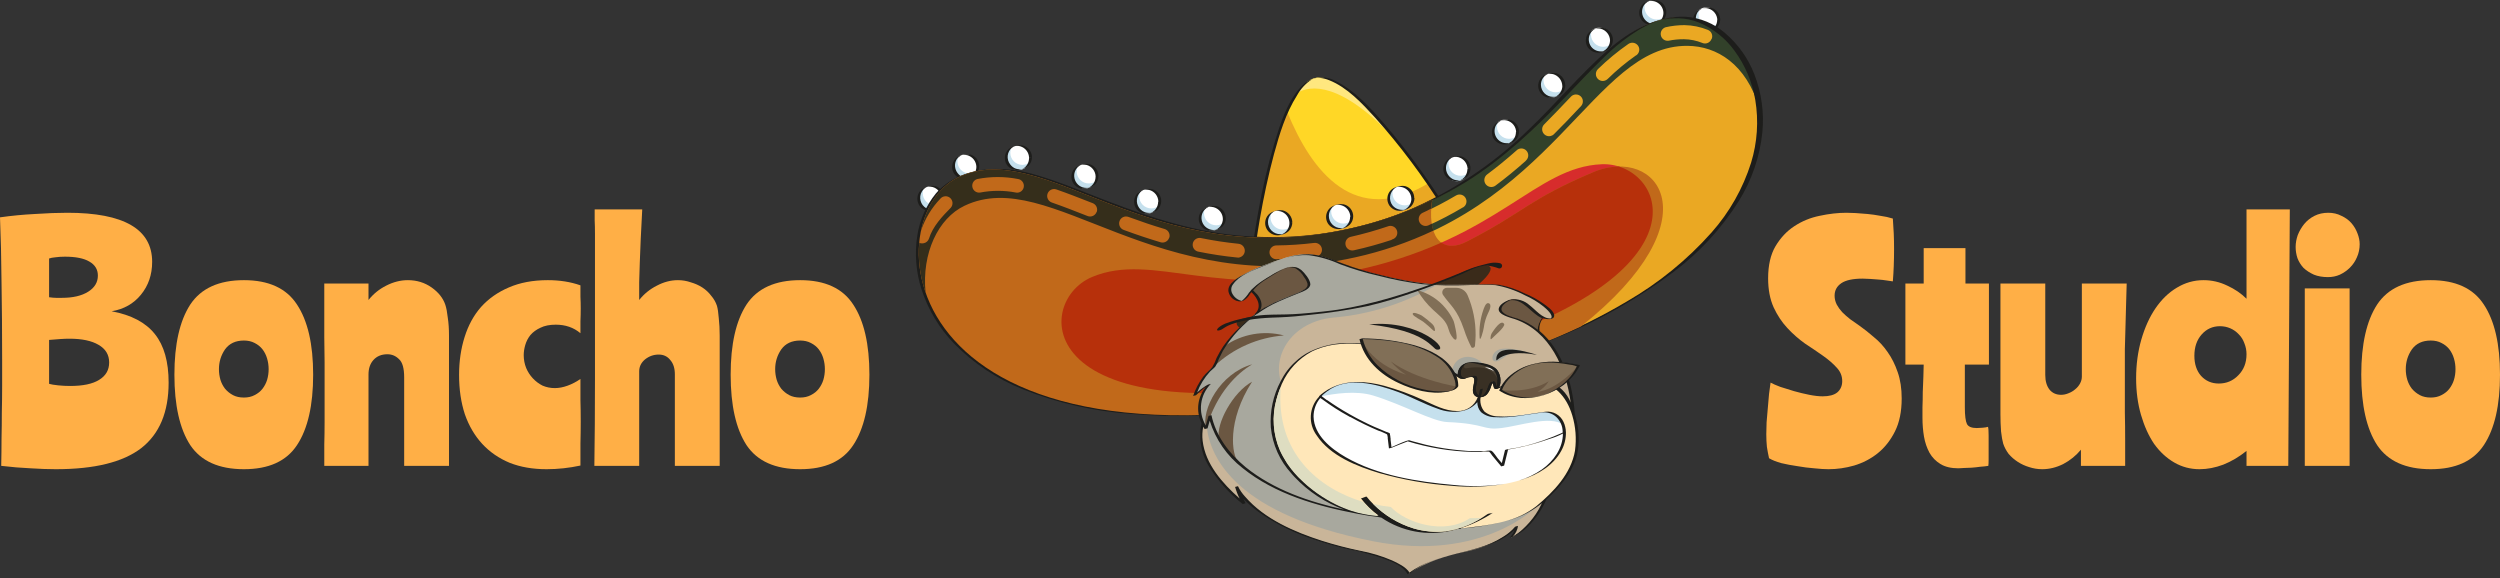<svg width="160" height="37" viewBox="0 0 160 37" fill="none" xmlns="http://www.w3.org/2000/svg">
<rect x="0" y="0" width="160" height="37" fill="#333333" stroke="none"/>
<g clip-path="url(#clip0_220_87)">
<path d="M92.53 13.45C92.53 13.45 86.866 4.396 84.189 4.99C81.513 5.583 80.19 16.177 80.19 16.177C80.19 16.177 84.297 17.341 92.53 13.45Z" fill="#FFD726"/>
<path d="M92.531 13.45C84.305 17.341 80.193 16.176 80.193 16.176C80.193 16.176 80.915 10.395 82.371 7.134C83.959 11.05 86.737 14.531 91.399 11.74C92.091 12.744 92.531 13.45 92.531 13.45Z" fill="#EAA823"/>
<path d="M89.392 9.026C85.801 5.156 83.849 5.457 83.022 5.945C83.379 5.43 83.771 5.083 84.195 4.989C85.535 4.692 87.63 6.825 89.392 9.026Z" fill="#FFE77F"/>
<path d="M92.611 13.417C91.415 11.482 90.071 9.644 88.588 7.918C87.7 6.895 86.692 5.771 85.447 5.169C84.723 4.775 83.822 4.933 83.272 5.548C82.384 6.495 81.947 7.896 81.574 9.112C81.137 10.58 80.786 12.075 80.523 13.586C80.418 14.155 80.325 14.724 80.236 15.296L80.156 15.833C80.126 15.935 80.11 16.04 80.113 16.144C80.172 16.335 80.995 16.324 81.185 16.335C82.47 16.391 83.757 16.287 85.018 16.021C86.957 15.632 88.851 15.049 90.674 14.284C91.337 14.016 91.994 13.718 92.643 13.412C92.587 13.439 92.517 13.436 92.458 13.463C90.084 14.582 87.601 15.532 85.013 16.007C83.827 16.244 82.618 16.34 81.408 16.289C81.116 16.273 80.826 16.241 80.536 16.192C80.48 16.192 80.33 16.174 80.306 16.128C80.282 16.082 80.327 15.959 80.332 15.921L80.397 15.471C80.469 14.979 80.547 14.491 80.633 14C80.874 12.612 81.169 11.23 81.534 9.869C81.885 8.583 82.29 7.239 83.007 6.111C83.229 5.704 83.546 5.355 83.932 5.097L84.058 5.035C84.122 5.003 84.246 4.984 84.101 5.008C84.216 4.987 84.331 4.979 84.449 4.984C84.661 5.003 84.871 5.051 85.066 5.134C86.225 5.593 87.177 6.619 88 7.521C89.62 9.335 91.079 11.286 92.364 13.353L92.436 13.468C92.447 13.49 92.611 13.417 92.611 13.417Z" fill="#1D1D1B"/>
<path d="M65.174 10.878C65.604 10.878 65.952 10.53 65.952 10.1C65.952 9.67 65.604 9.322 65.174 9.322C64.745 9.322 64.397 9.67 64.397 10.1C64.397 10.53 64.745 10.878 65.174 10.878Z" fill="white"/>
<path d="M65.898 10.387C65.743 10.787 65.29 10.986 64.89 10.827C64.592 10.709 64.394 10.422 64.397 10.1C64.399 9.853 64.517 9.622 64.718 9.48C64.555 9.877 64.745 10.333 65.142 10.494C65.236 10.535 65.338 10.553 65.442 10.553C65.609 10.548 65.77 10.489 65.898 10.387Z" fill="#C5E0ED"/>
<path d="M69.433 12.065C69.863 12.065 70.211 11.716 70.211 11.286C70.211 10.856 69.863 10.508 69.433 10.508C69.004 10.508 68.655 10.856 68.655 11.286C68.655 11.716 69.004 12.065 69.433 12.065Z" fill="white"/>
<path d="M70.155 11.573C69.997 11.973 69.546 12.169 69.147 12.014C68.747 11.858 68.551 11.404 68.707 11.004C68.76 10.87 68.849 10.752 68.964 10.666C68.801 11.061 68.986 11.517 69.383 11.681C69.479 11.721 69.581 11.74 69.686 11.74C69.857 11.737 70.024 11.681 70.155 11.573Z" fill="#C5E0ED"/>
<path d="M73.437 13.667C73.867 13.667 74.215 13.319 74.215 12.889C74.215 12.459 73.867 12.11 73.437 12.11C73.007 12.11 72.659 12.459 72.659 12.889C72.659 13.319 73.007 13.667 73.437 13.667Z" fill="white"/>
<path d="M74.161 13.176C74.003 13.576 73.55 13.772 73.15 13.611C72.75 13.452 72.555 12.999 72.716 12.599C72.766 12.467 72.855 12.352 72.968 12.266C72.804 12.663 72.995 13.119 73.391 13.28C73.485 13.321 73.587 13.339 73.692 13.339C73.863 13.339 74.027 13.28 74.161 13.176Z" fill="#C5E0ED"/>
<path d="M77.579 14.754C78.008 14.754 78.356 14.405 78.356 13.976C78.356 13.546 78.008 13.197 77.579 13.197C77.149 13.197 76.801 13.546 76.801 13.976C76.801 14.405 77.149 14.754 77.579 14.754Z" fill="white"/>
<path d="M78.302 14.263C78.144 14.663 77.694 14.859 77.294 14.703C76.894 14.547 76.699 14.094 76.854 13.694C76.908 13.56 76.996 13.441 77.112 13.356C77.074 13.447 77.055 13.543 77.055 13.64C77.058 14.072 77.409 14.418 77.838 14.418C78.007 14.418 78.168 14.362 78.302 14.263Z" fill="#C5E0ED"/>
<path d="M81.837 15.03C82.267 15.03 82.615 14.682 82.615 14.252C82.615 13.822 82.267 13.474 81.837 13.474C81.408 13.474 81.06 13.822 81.06 14.252C81.06 14.682 81.408 15.03 81.837 15.03Z" fill="white"/>
<path d="M82.561 14.537C82.403 14.936 81.952 15.132 81.553 14.977C81.153 14.821 80.957 14.367 81.113 13.967C81.167 13.833 81.255 13.715 81.37 13.629C81.333 13.72 81.314 13.817 81.314 13.916C81.314 14.346 81.663 14.695 82.092 14.695C82.263 14.695 82.427 14.641 82.561 14.537Z" fill="#C5E0ED"/>
<path d="M85.724 14.644C86.154 14.644 86.502 14.295 86.502 13.866C86.502 13.436 86.154 13.087 85.724 13.087C85.294 13.087 84.946 13.436 84.946 13.866C84.946 14.295 85.294 14.644 85.724 14.644Z" fill="white"/>
<path d="M86.442 14.15C86.284 14.55 85.833 14.746 85.434 14.59C85.034 14.434 84.838 13.981 84.994 13.581C85.047 13.447 85.136 13.329 85.251 13.243C85.216 13.334 85.195 13.431 85.195 13.53C85.195 13.959 85.544 14.308 85.973 14.308C86.144 14.308 86.308 14.255 86.442 14.15Z" fill="#C5E0ED"/>
<path d="M89.645 13.474C90.075 13.474 90.423 13.125 90.423 12.695C90.423 12.265 90.075 11.917 89.645 11.917C89.215 11.917 88.867 12.265 88.867 12.695C88.867 13.125 89.215 13.474 89.645 13.474Z" fill="white"/>
<path d="M90.366 12.98C90.21 13.38 89.76 13.581 89.36 13.425C88.96 13.27 88.759 12.819 88.915 12.419C88.969 12.282 89.057 12.164 89.175 12.075C89.14 12.167 89.119 12.263 89.119 12.363C89.119 12.792 89.467 13.141 89.897 13.141C90.068 13.141 90.232 13.085 90.366 12.98Z" fill="#C5E0ED"/>
<path d="M93.225 11.584C93.655 11.584 94.003 11.236 94.003 10.806C94.003 10.376 93.655 10.027 93.225 10.027C92.796 10.027 92.447 10.376 92.447 10.806C92.447 11.236 92.796 11.584 93.225 11.584Z" fill="white"/>
<path d="M93.952 11.093C93.802 11.496 93.354 11.7 92.952 11.549C92.549 11.399 92.346 10.951 92.496 10.548C92.549 10.409 92.641 10.285 92.758 10.197C92.721 10.288 92.702 10.384 92.702 10.484C92.71 10.916 93.067 11.259 93.496 11.249C93.662 11.246 93.821 11.192 93.952 11.093Z" fill="#C5E0ED"/>
<path d="M96.336 9.209C96.766 9.209 97.114 8.86 97.114 8.43C97.114 8.001 96.766 7.652 96.336 7.652C95.907 7.652 95.559 8.001 95.559 8.43C95.559 8.86 95.907 9.209 96.336 9.209Z" fill="white"/>
<path d="M97.058 8.718C96.9 9.118 96.45 9.313 96.05 9.158C95.65 8.999 95.454 8.549 95.61 8.149C95.664 8.014 95.752 7.896 95.868 7.81C95.704 8.205 95.889 8.661 96.286 8.825C96.382 8.865 96.484 8.884 96.589 8.884C96.761 8.881 96.927 8.825 97.058 8.718Z" fill="#C5E0ED"/>
<path d="M99.305 6.24C99.735 6.24 100.083 5.892 100.083 5.462C100.083 5.032 99.735 4.684 99.305 4.684C98.876 4.684 98.527 5.032 98.527 5.462C98.527 5.892 98.876 6.24 99.305 6.24Z" fill="white"/>
<path d="M100.03 5.749C99.872 6.149 99.421 6.345 99.022 6.189C98.622 6.031 98.426 5.58 98.582 5.18C98.635 5.046 98.724 4.928 98.839 4.842C98.802 4.933 98.783 5.03 98.783 5.129C98.783 5.559 99.132 5.907 99.561 5.907C99.732 5.907 99.896 5.854 100.03 5.749Z" fill="#C5E0ED"/>
<path d="M102.358 3.328C102.787 3.328 103.136 2.98 103.136 2.55C103.136 2.12 102.787 1.771 102.358 1.771C101.928 1.771 101.58 2.12 101.58 2.55C101.58 2.98 101.928 3.328 102.358 3.328Z" fill="white"/>
<path d="M103.071 2.837C102.913 3.237 102.46 3.433 102.06 3.272C101.661 3.113 101.465 2.66 101.626 2.26C101.677 2.128 101.765 2.013 101.878 1.927C101.72 2.327 101.915 2.778 102.312 2.939C102.567 3.041 102.854 3.003 103.071 2.837Z" fill="#C5E0ED"/>
<path d="M105.777 1.576C106.206 1.576 106.555 1.227 106.555 0.797C106.555 0.367 106.206 0.019 105.777 0.019C105.347 0.019 104.999 0.367 104.999 0.797C104.999 1.227 105.347 1.576 105.777 1.576Z" fill="white"/>
<path d="M106.501 1.084C106.343 1.484 105.889 1.68 105.49 1.519C105.09 1.361 104.894 0.907 105.055 0.507C105.106 0.376 105.195 0.26 105.307 0.174C105.147 0.574 105.34 1.031 105.739 1.192C105.833 1.229 105.932 1.248 106.032 1.248C106.203 1.248 106.37 1.189 106.501 1.084Z" fill="#C5E0ED"/>
<path d="M109.215 2.024C109.645 2.024 109.993 1.675 109.993 1.245C109.993 0.816 109.645 0.467 109.215 0.467C108.786 0.467 108.438 0.816 108.438 1.245C108.438 1.675 108.786 2.024 109.215 2.024Z" fill="white"/>
<path d="M109.939 1.53C109.781 1.93 109.328 2.126 108.928 1.965C108.529 1.806 108.333 1.353 108.494 0.953C108.545 0.821 108.633 0.706 108.746 0.62C108.714 0.711 108.7 0.811 108.703 0.907C108.703 1.337 109.052 1.686 109.481 1.686C109.65 1.686 109.813 1.629 109.95 1.527H109.939V1.53Z" fill="#C5E0ED"/>
<path d="M61.805 11.428C62.235 11.428 62.583 11.08 62.583 10.65C62.583 10.22 62.235 9.872 61.805 9.872C61.376 9.872 61.027 10.22 61.027 10.65C61.027 11.08 61.376 11.428 61.805 11.428Z" fill="white"/>
<path d="M62.527 10.937C62.369 11.337 61.918 11.533 61.519 11.377C61.119 11.222 60.923 10.768 61.079 10.368C61.132 10.234 61.221 10.116 61.336 10.03C61.173 10.425 61.358 10.881 61.755 11.045C61.851 11.085 61.953 11.104 62.058 11.104C62.229 11.101 62.396 11.045 62.527 10.937Z" fill="#C5E0ED"/>
<path d="M59.577 13.474C60.006 13.474 60.354 13.125 60.354 12.695C60.354 12.265 60.006 11.917 59.577 11.917C59.147 11.917 58.799 12.265 58.799 12.695C58.799 13.125 59.147 13.474 59.577 13.474Z" fill="white"/>
<path d="M60.301 12.98C60.145 13.38 59.695 13.578 59.295 13.42C58.895 13.264 58.697 12.811 58.855 12.411C58.909 12.277 58.995 12.161 59.11 12.073C59.075 12.164 59.056 12.261 59.056 12.36C59.056 12.789 59.405 13.138 59.834 13.138C60.003 13.138 60.167 13.082 60.303 12.98H60.301Z" fill="#C5E0ED"/>
<path d="M65.858 10.124C65.858 10.443 65.665 10.728 65.37 10.849L65.314 10.867L65.432 10.835H65.373C65.338 10.838 65.3 10.838 65.266 10.835C65.18 10.835 65.097 10.822 65.016 10.795C64.871 10.744 64.748 10.65 64.657 10.527C64.391 10.191 64.448 9.703 64.783 9.437C64.826 9.402 64.874 9.372 64.925 9.348C64.96 9.33 64.997 9.316 65.035 9.303L64.917 9.335H64.976H65.019C65.105 9.33 65.191 9.335 65.274 9.356C65.617 9.445 65.858 9.756 65.861 10.111C65.861 10.111 66.046 10.078 66.046 10.062C66.043 9.703 65.797 9.391 65.448 9.305C65.279 9.273 65.105 9.287 64.941 9.343C64.78 9.378 64.635 9.461 64.52 9.576C64.273 9.842 64.238 10.242 64.437 10.545C64.638 10.83 64.997 10.953 65.33 10.851C65.515 10.819 65.687 10.733 65.826 10.604C65.966 10.46 66.043 10.269 66.046 10.068C66.043 10.092 65.858 10.105 65.858 10.124Z" fill="#1D1D1B"/>
<path d="M70.117 11.313C70.115 11.63 69.924 11.914 69.629 12.035L69.573 12.054L69.691 12.024H69.632C69.597 12.027 69.559 12.027 69.524 12.024C69.439 12.024 69.356 12.011 69.275 11.984C69.133 11.936 69.007 11.847 68.916 11.729C68.72 11.479 68.693 11.133 68.851 10.857C68.929 10.725 69.044 10.618 69.181 10.548L69.291 10.505L69.173 10.535H69.232H69.278C69.364 10.527 69.449 10.535 69.532 10.553C69.876 10.645 70.117 10.953 70.12 11.31C70.12 11.294 70.305 11.278 70.305 11.259C70.302 10.9 70.055 10.588 69.707 10.502C69.538 10.473 69.364 10.484 69.2 10.54C69.042 10.578 68.894 10.658 68.779 10.774C68.532 11.039 68.497 11.439 68.696 11.742C68.894 12.027 69.256 12.153 69.589 12.051C69.771 12.016 69.943 11.93 70.082 11.807C70.219 11.662 70.297 11.471 70.302 11.27C70.302 11.27 70.117 11.294 70.117 11.313Z" fill="#1D1D1B"/>
<path d="M74.121 12.913C74.121 13.232 73.928 13.517 73.633 13.637L73.577 13.656L73.695 13.624H73.636C73.601 13.627 73.563 13.627 73.528 13.624C73.442 13.624 73.359 13.611 73.279 13.584C72.871 13.439 72.659 12.991 72.804 12.583C72.885 12.357 73.067 12.18 73.295 12.102L73.177 12.134H73.236H73.279C73.37 12.126 73.459 12.134 73.547 12.156C73.89 12.244 74.132 12.556 74.135 12.91C74.135 12.91 74.32 12.878 74.32 12.862C74.317 12.502 74.07 12.191 73.722 12.105C73.552 12.073 73.378 12.086 73.215 12.142C73.054 12.177 72.909 12.261 72.793 12.376C72.547 12.642 72.512 13.041 72.71 13.345C72.912 13.629 73.271 13.753 73.603 13.651C73.788 13.619 73.96 13.533 74.1 13.404C74.239 13.259 74.317 13.068 74.32 12.867C74.306 12.88 74.121 12.894 74.121 12.913Z" fill="#1D1D1B"/>
<path d="M78.265 14C78.263 14.319 78.069 14.604 77.774 14.724L77.721 14.743L77.839 14.711H77.78C77.659 14.73 77.538 14.716 77.423 14.676C77.281 14.628 77.155 14.539 77.061 14.421C76.865 14.171 76.841 13.828 76.999 13.552C77.074 13.423 77.19 13.318 77.324 13.254C77.361 13.235 77.399 13.221 77.436 13.208L77.318 13.24H77.377H77.42C77.506 13.235 77.592 13.24 77.675 13.262C78.018 13.353 78.26 13.662 78.263 14.016C78.263 14.002 78.448 13.984 78.448 13.967C78.453 13.605 78.212 13.286 77.86 13.194C77.691 13.162 77.517 13.176 77.353 13.232C77.192 13.267 77.047 13.35 76.932 13.466C76.683 13.729 76.648 14.131 76.849 14.434C77.05 14.719 77.41 14.842 77.742 14.741C77.927 14.706 78.099 14.62 78.238 14.494C78.378 14.349 78.456 14.158 78.458 13.957C78.45 13.967 78.265 13.981 78.265 14Z" fill="#1D1D1B"/>
<path d="M82.524 14.276C82.522 14.593 82.328 14.88 82.033 14.998L81.98 15.02L82.098 14.988H82.039C82.004 14.99 81.966 14.99 81.931 14.988C81.502 14.988 81.154 14.641 81.151 14.212C81.151 13.914 81.317 13.643 81.585 13.511L81.698 13.468L81.58 13.501H81.639H81.682C81.768 13.492 81.854 13.501 81.937 13.522C82.283 13.611 82.522 13.922 82.524 14.276C82.524 14.263 82.709 14.244 82.709 14.225C82.698 13.868 82.457 13.56 82.111 13.468C81.942 13.436 81.768 13.452 81.604 13.509C81.446 13.543 81.299 13.624 81.183 13.739C80.934 14.002 80.899 14.405 81.1 14.708C81.296 14.998 81.658 15.127 81.993 15.028C82.178 14.995 82.35 14.91 82.487 14.781C82.626 14.636 82.704 14.445 82.709 14.244C82.709 14.241 82.524 14.257 82.524 14.276Z" fill="#1D1D1B"/>
<path d="M86.407 13.89C86.404 14.206 86.211 14.491 85.919 14.612L85.863 14.633L85.981 14.601H85.922C85.887 14.604 85.849 14.604 85.814 14.601C85.383 14.593 85.039 14.239 85.047 13.806C85.053 13.476 85.267 13.184 85.581 13.079L85.463 13.111H85.522H85.565C85.656 13.103 85.745 13.109 85.833 13.133C86.177 13.221 86.418 13.533 86.421 13.887C86.421 13.887 86.606 13.855 86.606 13.839C86.603 13.479 86.356 13.165 86.008 13.079C85.839 13.05 85.664 13.063 85.501 13.119C85.343 13.154 85.195 13.235 85.08 13.35C84.833 13.616 84.798 14.016 84.996 14.319C85.195 14.604 85.557 14.73 85.89 14.628C86.075 14.595 86.246 14.51 86.386 14.381C86.525 14.236 86.603 14.045 86.606 13.844C86.592 13.857 86.407 13.871 86.407 13.89Z" fill="#1D1D1B"/>
<path d="M90.329 12.719C90.326 13.036 90.136 13.321 89.841 13.441L89.785 13.463L89.903 13.431H89.844C89.809 13.433 89.771 13.433 89.736 13.431C89.65 13.431 89.567 13.417 89.487 13.39C89.345 13.348 89.219 13.262 89.125 13.149C88.859 12.805 88.924 12.314 89.264 12.048C89.334 11.995 89.415 11.952 89.5 11.925L89.382 11.957H89.441H89.484C89.57 11.949 89.656 11.957 89.739 11.979C90.082 12.067 90.324 12.379 90.326 12.733C90.326 12.733 90.511 12.701 90.511 12.684C90.517 12.325 90.278 12.005 89.93 11.912C89.76 11.879 89.586 11.896 89.423 11.952C89.264 11.987 89.117 12.067 89.001 12.183C88.755 12.448 88.72 12.848 88.918 13.152C89.117 13.436 89.479 13.562 89.811 13.46C89.996 13.428 90.168 13.342 90.308 13.213C90.444 13.068 90.522 12.878 90.528 12.677C90.514 12.684 90.329 12.701 90.329 12.719Z" fill="#1D1D1B"/>
<path d="M93.912 10.83C93.91 11.149 93.717 11.434 93.421 11.555L93.368 11.573L93.486 11.541H93.427H93.32C93.234 11.541 93.151 11.528 93.07 11.501C92.925 11.447 92.802 11.356 92.708 11.232C92.512 10.98 92.488 10.637 92.646 10.36C92.722 10.226 92.837 10.119 92.974 10.052C93.011 10.033 93.049 10.022 93.086 10.006L92.968 10.038H93.027H93.07C93.161 10.03 93.25 10.038 93.338 10.06C93.679 10.154 93.918 10.46 93.926 10.814C93.926 10.814 94.111 10.782 94.111 10.765C94.105 10.406 93.861 10.095 93.513 10.009C93.344 9.976 93.169 9.99 93.006 10.046C92.845 10.084 92.697 10.164 92.582 10.28C92.335 10.545 92.3 10.945 92.502 11.249C92.703 11.533 93.062 11.657 93.395 11.555C93.58 11.522 93.751 11.437 93.888 11.308C94.028 11.163 94.108 10.972 94.111 10.771C94.097 10.798 93.912 10.811 93.912 10.83Z" fill="#1D1D1B"/>
<path d="M97.02 8.457C97.018 8.774 96.825 9.059 96.532 9.179L96.476 9.198L96.594 9.166H96.535C96.5 9.169 96.463 9.169 96.428 9.166C96.342 9.166 96.259 9.152 96.178 9.126C96.036 9.077 95.91 8.989 95.819 8.871C95.623 8.621 95.596 8.275 95.755 7.998C95.84 7.872 95.958 7.77 96.098 7.708C96.133 7.692 96.17 7.676 96.208 7.666L96.09 7.695H96.149H96.192C96.278 7.687 96.363 7.695 96.447 7.714C96.79 7.805 97.031 8.114 97.034 8.471C97.034 8.455 97.219 8.439 97.219 8.42C97.216 8.06 96.969 7.749 96.621 7.663C96.452 7.633 96.278 7.644 96.114 7.7C95.956 7.738 95.808 7.819 95.693 7.934C95.446 8.2 95.411 8.6 95.61 8.903C95.808 9.187 96.17 9.313 96.503 9.211C96.688 9.177 96.86 9.091 96.999 8.965C97.136 8.82 97.214 8.629 97.219 8.428C97.206 8.422 97.02 8.439 97.02 8.457Z" fill="#1D1D1B"/>
<path d="M99.992 5.489C99.99 5.805 99.797 6.09 99.504 6.211L99.448 6.23L99.566 6.197H99.507C99.472 6.2 99.435 6.2 99.4 6.197C98.971 6.2 98.622 5.854 98.619 5.427C98.619 5.287 98.654 5.151 98.727 5.03C98.804 4.904 98.917 4.804 99.048 4.74C99.086 4.724 99.124 4.708 99.161 4.697L99.043 4.727H99.102H99.145C99.231 4.718 99.317 4.727 99.4 4.745C99.74 4.842 99.979 5.148 99.987 5.502C99.987 5.486 100.172 5.47 100.172 5.451C100.175 5.089 99.933 4.772 99.585 4.681C99.416 4.651 99.242 4.662 99.078 4.718C98.92 4.756 98.772 4.837 98.657 4.952C98.407 5.215 98.373 5.618 98.574 5.921C98.772 6.205 99.134 6.332 99.467 6.23C99.652 6.195 99.823 6.109 99.963 5.983C100.1 5.838 100.177 5.647 100.183 5.446C100.177 5.454 99.992 5.47 99.992 5.489Z" fill="#1D1D1B"/>
<path d="M103.044 2.577C103.041 2.893 102.848 3.178 102.553 3.299L102.499 3.317L102.617 3.288H102.558H102.451C102.212 3.291 101.987 3.181 101.84 2.993C101.655 2.746 101.63 2.416 101.778 2.145C101.853 2.01 101.968 1.903 102.105 1.836L102.218 1.793L102.1 1.822H102.159H102.199C102.285 1.814 102.371 1.822 102.454 1.841C102.794 1.935 103.036 2.244 103.044 2.598C103.044 2.582 103.229 2.566 103.229 2.547C103.224 2.188 102.98 1.876 102.631 1.79C102.459 1.761 102.285 1.771 102.121 1.828C101.963 1.865 101.816 1.946 101.7 2.061C101.453 2.327 101.419 2.727 101.62 3.03C101.818 3.315 102.18 3.441 102.513 3.339C102.698 3.304 102.867 3.218 103.006 3.092C103.146 2.947 103.224 2.757 103.229 2.555C103.226 2.542 103.044 2.558 103.044 2.577Z" fill="#1D1D1B"/>
<path d="M106.461 0.824C106.458 1.141 106.265 1.425 105.973 1.546L105.916 1.565L106.034 1.533H105.975C105.94 1.535 105.903 1.535 105.868 1.533C105.782 1.533 105.699 1.519 105.619 1.492C105.476 1.444 105.35 1.355 105.259 1.237C105.063 0.988 105.037 0.641 105.195 0.365C105.275 0.239 105.391 0.14 105.525 0.075C105.56 0.059 105.597 0.043 105.635 0.032L105.517 0.062H105.576H105.619C105.704 0.054 105.79 0.062 105.873 0.081C106.217 0.172 106.458 0.48 106.461 0.837C106.461 0.821 106.646 0.805 106.646 0.786C106.648 0.421 106.402 0.102 106.048 0.016C105.879 -0.013 105.704 -0.003 105.541 0.054C105.382 0.091 105.235 0.172 105.12 0.287C104.873 0.553 104.838 0.953 105.037 1.256C105.235 1.541 105.597 1.667 105.93 1.565C106.115 1.53 106.286 1.444 106.426 1.318C106.563 1.173 106.64 0.982 106.646 0.781C106.646 0.803 106.461 0.803 106.461 0.824Z" fill="#1D1D1B"/>
<path d="M109.902 1.27C109.899 1.586 109.706 1.871 109.411 1.992L109.357 2.013L109.476 1.981H109.416H109.309C109.223 1.981 109.138 1.965 109.057 1.938C108.915 1.884 108.789 1.79 108.698 1.669C108.502 1.417 108.478 1.074 108.636 0.797C108.722 0.679 108.837 0.588 108.971 0.534C109.009 0.515 109.046 0.502 109.084 0.488L108.966 0.521H109.025H109.065C109.151 0.513 109.237 0.521 109.32 0.542C109.663 0.631 109.905 0.939 109.91 1.296C109.91 1.296 110.095 1.264 110.095 1.248C110.087 0.891 109.843 0.58 109.497 0.488C109.325 0.459 109.151 0.472 108.987 0.529C108.829 0.566 108.684 0.647 108.566 0.76C108.32 1.025 108.287 1.425 108.486 1.728C108.684 2.013 109.046 2.139 109.379 2.037C109.564 2.005 109.736 1.919 109.872 1.79C110.012 1.645 110.092 1.455 110.095 1.253C110.084 1.237 109.902 1.251 109.902 1.27Z" fill="#1D1D1B"/>
<path d="M62.489 10.677C62.486 10.994 62.293 11.278 62.001 11.399L61.944 11.418L62.062 11.386H62.004C61.969 11.388 61.931 11.388 61.896 11.386C61.81 11.386 61.727 11.372 61.647 11.345C61.502 11.294 61.379 11.2 61.287 11.077C61.092 10.827 61.065 10.481 61.223 10.204C61.306 10.084 61.419 9.99 61.553 9.928C61.588 9.912 61.625 9.896 61.663 9.885L61.545 9.915H61.604H61.647C61.733 9.907 61.819 9.915 61.902 9.933C62.245 10.025 62.486 10.333 62.489 10.69C62.489 10.674 62.674 10.658 62.674 10.639C62.671 10.28 62.425 9.968 62.076 9.882C61.907 9.853 61.733 9.864 61.569 9.92C61.408 9.955 61.263 10.038 61.148 10.153C60.901 10.419 60.866 10.819 61.065 11.122C61.263 11.407 61.625 11.533 61.958 11.431C62.143 11.396 62.315 11.31 62.454 11.184C62.591 11.039 62.669 10.849 62.674 10.647C62.674 10.642 62.489 10.658 62.489 10.677Z" fill="#1D1D1B"/>
<path d="M60.261 12.719C60.258 13.036 60.068 13.321 59.773 13.441L59.716 13.463L59.834 13.431H59.778C59.743 13.433 59.706 13.433 59.671 13.431C59.585 13.431 59.499 13.417 59.419 13.39C59.011 13.251 58.796 12.808 58.933 12.403C58.949 12.354 58.971 12.309 58.998 12.263C59.073 12.132 59.188 12.024 59.325 11.957C59.362 11.938 59.4 11.925 59.437 11.912L59.319 11.944H59.378H59.419C59.505 11.936 59.59 11.944 59.673 11.965C60.019 12.054 60.261 12.365 60.261 12.719C60.261 12.719 60.449 12.687 60.446 12.671C60.443 12.312 60.199 11.997 59.85 11.912C59.679 11.879 59.505 11.896 59.341 11.952C59.183 11.989 59.038 12.07 58.92 12.183C58.673 12.448 58.641 12.848 58.839 13.152C59.038 13.436 59.4 13.562 59.733 13.46C59.917 13.428 60.089 13.342 60.226 13.213C60.363 13.068 60.441 12.878 60.446 12.677C60.446 12.684 60.264 12.701 60.261 12.719Z" fill="#1D1D1B"/>
<path d="M88.606 24.983C120.147 18.004 113.723 1.168 107.595 1.117C101.467 1.066 99.133 11.823 86.324 14.655C73.515 17.486 66.863 8.72 61.333 11.348C55.803 13.976 57.063 31.958 88.606 24.983Z" fill="#EAA823"/>
<path d="M88.32 23.74C110.58 18.82 106.788 10.339 102.515 10.511C98.243 10.682 95.931 15.269 86.901 17.266C77.87 19.263 73.845 16.08 69.897 17.725C65.949 19.37 66.091 28.657 88.32 23.74Z" fill="#D72C2C"/>
<path d="M107.595 1.117C101.461 1.071 99.133 11.823 86.324 14.655C73.515 17.486 66.863 8.72 61.333 11.348C60.142 11.914 59.271 13.189 58.941 14.775C59.198 14.002 59.625 13.297 60.188 12.709C60.352 12.526 60.63 12.51 60.813 12.671C60.995 12.835 61.011 13.114 60.85 13.297C60.84 13.307 60.829 13.321 60.816 13.332C60.327 13.825 59.689 14.496 59.456 15.267C59.407 15.417 59.281 15.532 59.126 15.565C59.053 15.583 58.976 15.583 58.903 15.565C58.879 15.556 58.855 15.546 58.834 15.53C58.737 16.611 58.876 17.701 59.236 18.724C58.986 16.206 60.04 13.968 61.735 13.165C67.268 10.537 73.917 19.306 86.726 16.472C99.536 13.637 101.872 2.885 107.997 2.934C109.875 2.95 111.752 4.088 112.602 6.922C112.264 3.548 109.91 1.135 107.595 1.117ZM65.522 11.965C65.493 12.143 65.359 12.285 65.182 12.322C65.126 12.336 65.069 12.336 65.013 12.322C64.262 12.177 63.487 12.177 62.736 12.322C62.494 12.363 62.266 12.196 62.229 11.955C62.194 11.732 62.331 11.517 62.548 11.458C63.409 11.289 64.297 11.289 65.158 11.458C65.396 11.496 65.56 11.721 65.522 11.963C65.525 11.963 65.522 11.965 65.522 11.965ZM70.178 13.576C70.09 13.801 69.835 13.914 69.61 13.828C69.607 13.828 69.607 13.828 69.604 13.825C68.736 13.484 68.017 13.203 67.317 12.961C67.086 12.88 66.963 12.628 67.043 12.397C67.124 12.167 67.376 12.043 67.606 12.124C68.322 12.371 69.052 12.661 69.929 13.001C70.157 13.087 70.275 13.342 70.189 13.57L70.178 13.576ZM74.829 15.208C74.759 15.441 74.513 15.575 74.276 15.505C73.539 15.285 72.766 15.028 71.914 14.714C71.683 14.63 71.568 14.376 71.651 14.145C71.734 13.914 71.989 13.799 72.219 13.882C73.053 14.188 73.81 14.443 74.529 14.655C74.765 14.719 74.904 14.966 74.84 15.202L74.829 15.208ZM79.321 16.483C79.276 16.491 79.228 16.491 79.182 16.483C78.35 16.399 77.522 16.273 76.704 16.107C76.462 16.069 76.299 15.841 76.336 15.599C76.374 15.358 76.602 15.194 76.843 15.232C76.857 15.234 76.87 15.237 76.881 15.24C77.669 15.401 78.469 15.522 79.27 15.602C79.514 15.629 79.689 15.846 79.665 16.091C79.646 16.279 79.506 16.434 79.321 16.474V16.483ZM84.237 16.426H84.192C83.361 16.528 82.526 16.582 81.69 16.593C81.445 16.593 81.247 16.394 81.247 16.15C81.247 15.905 81.445 15.707 81.69 15.707C82.497 15.699 83.302 15.645 84.103 15.548C84.345 15.516 84.567 15.685 84.602 15.927C84.634 16.158 84.481 16.372 84.254 16.421L84.237 16.426ZM89.065 15.352C88.271 15.616 87.467 15.838 86.651 16.018C86.413 16.075 86.174 15.93 86.118 15.691C86.061 15.452 86.206 15.213 86.445 15.157C86.45 15.157 86.456 15.154 86.461 15.154C87.255 14.974 88.041 14.751 88.813 14.491C89.038 14.394 89.298 14.499 89.392 14.725C89.489 14.95 89.384 15.21 89.159 15.304C89.135 15.315 89.108 15.323 89.081 15.328L89.065 15.352ZM93.624 13.275C92.906 13.702 92.163 14.091 91.401 14.437C91.374 14.451 91.342 14.461 91.313 14.467C91.109 14.512 90.902 14.41 90.817 14.22C90.715 13.997 90.811 13.734 91.034 13.632C91.034 13.632 91.034 13.632 91.036 13.632C91.771 13.299 92.487 12.924 93.182 12.513C93.391 12.387 93.662 12.451 93.791 12.661C93.917 12.87 93.853 13.141 93.643 13.27C93.641 13.272 93.635 13.275 93.633 13.275H93.624ZM97.647 10.296C96.993 10.878 96.36 11.396 95.711 11.879C95.515 12.027 95.236 11.989 95.086 11.791C94.939 11.595 94.976 11.316 95.175 11.165C95.802 10.698 96.416 10.197 97.052 9.633C97.224 9.458 97.505 9.458 97.677 9.63C97.851 9.802 97.851 10.084 97.68 10.256C97.666 10.269 97.653 10.28 97.639 10.293H97.647V10.296ZM101.172 6.807L101.022 6.962C100.523 7.499 100.005 8.036 99.453 8.586C99.394 8.648 99.318 8.688 99.235 8.707C98.997 8.761 98.761 8.608 98.707 8.369C98.675 8.221 98.718 8.068 98.825 7.963C99.361 7.427 99.884 6.874 100.381 6.353L100.531 6.195C100.692 6.012 100.973 5.996 101.156 6.157C101.338 6.318 101.354 6.6 101.193 6.783L101.172 6.807ZM104.717 3.535C104.066 3.991 103.451 4.501 102.886 5.059C102.827 5.116 102.754 5.156 102.674 5.172C102.435 5.226 102.199 5.073 102.145 4.834C102.113 4.684 102.159 4.525 102.271 4.421C102.875 3.83 103.527 3.291 104.221 2.81C104.425 2.673 104.699 2.727 104.838 2.928C104.977 3.13 104.921 3.406 104.717 3.546V3.535ZM109.532 2.504C109.443 2.73 109.188 2.842 108.96 2.754C108.96 2.754 108.958 2.754 108.958 2.751C108.582 2.598 108.18 2.515 107.775 2.51C107.445 2.507 107.115 2.539 106.791 2.606C106.549 2.641 106.324 2.475 106.289 2.233C106.257 2.013 106.394 1.804 106.605 1.742C107 1.653 107.402 1.608 107.804 1.608C108.319 1.616 108.829 1.72 109.306 1.914C109.529 2.002 109.639 2.255 109.553 2.48L109.532 2.504Z" fill="#32412A"/>
<path d="M58.863 15.009C58.801 15.213 58.699 15.43 58.834 15.527C58.858 15.275 58.892 15.025 58.941 14.775C58.914 14.853 58.887 14.928 58.863 15.009Z" fill="#32412A"/>
<path d="M112.276 4.748C111.879 3.725 111.232 2.821 110.398 2.11C109.693 1.498 108.808 1.133 107.877 1.071C106 1.001 104.299 1.986 102.931 3.18C101.102 4.775 99.552 6.67 97.793 8.334C95.569 10.5 92.965 12.242 90.111 13.466C86.445 14.969 82.452 15.492 78.522 14.99C75.513 14.604 72.676 13.581 69.868 12.475C68.725 12.027 67.582 11.565 66.4 11.224C65.413 10.908 64.377 10.771 63.342 10.819C62.063 10.916 60.752 11.377 59.901 12.376C59.268 13.152 58.858 14.083 58.708 15.073C58.528 16.227 58.619 17.406 58.976 18.517C59.4 19.827 60.118 21.021 61.076 22.006C62.315 23.262 63.801 24.25 65.44 24.907C67.668 25.796 70.02 26.33 72.413 26.494C73.872 26.614 75.336 26.649 76.801 26.601V26.507C74.148 26.604 71.493 26.365 68.899 25.796C66.925 25.366 65.045 24.588 63.345 23.496C62.066 22.661 60.982 21.555 60.178 20.256C59.529 19.191 59.132 17.988 59.016 16.745C58.914 15.675 59.072 14.595 59.472 13.597C59.807 12.736 60.4 11.997 61.17 11.485C61.443 11.318 61.733 11.184 62.036 11.085L62.178 11.039L62.251 11.02C62.379 10.994 62.519 10.969 62.637 10.953C62.873 10.921 63.112 10.902 63.35 10.9C64.386 10.918 65.413 11.101 66.394 11.437C68.937 12.242 71.345 13.393 73.904 14.163C77.187 15.189 80.649 15.5 84.061 15.073C87.518 14.636 90.844 13.468 93.818 11.649C96.218 10.151 98.265 8.21 100.212 6.173C101.016 5.333 101.821 4.48 102.647 3.677C103.35 2.977 104.133 2.362 104.983 1.849C105.38 1.624 105.796 1.439 106.23 1.296H106.246L106.405 1.261C106.528 1.237 106.657 1.218 106.783 1.202C106.997 1.178 107.212 1.167 107.429 1.17C107.874 1.181 108.312 1.272 108.725 1.439C109.639 1.82 110.43 2.448 111.01 3.25C111.691 4.179 112.147 5.255 112.337 6.391C112.56 7.735 112.469 9.112 112.069 10.416C111.549 12.065 110.688 13.581 109.543 14.875C107.984 16.627 106.155 18.117 104.125 19.29C102.497 20.256 100.802 21.096 99.048 21.807L99.072 21.845L99.552 21.649C102.242 20.576 104.777 19.153 107.094 17.414C108.762 16.166 110.186 14.617 111.294 12.851C112.117 11.522 112.63 10.025 112.791 8.468C112.914 7.204 112.737 5.932 112.276 4.748Z" fill="#1D1D1B"/>
<path d="M101.976 11.015C97.827 12.765 97.588 13.554 93.861 15.468C92.139 16.351 91.315 14.95 91.667 12.784C89.969 13.619 88.175 14.244 86.324 14.644C73.517 17.489 66.863 8.72 61.333 11.348C55.803 13.976 57.063 31.958 88.606 24.983C93.759 23.842 97.894 22.438 101.188 20.89C109.856 13.984 106.074 9.289 101.976 11.015Z" fill="#C1691A"/>
<path d="M91.423 14.421C91.396 14.434 91.364 14.445 91.334 14.451C91.13 14.496 90.924 14.394 90.838 14.204C90.736 13.981 90.832 13.718 91.055 13.616C91.055 13.616 91.055 13.616 91.058 13.616C91.24 13.533 91.423 13.447 91.594 13.348C91.608 13.165 91.626 12.98 91.659 12.784C89.961 13.619 88.167 14.244 86.316 14.644C73.517 17.489 66.863 8.72 61.333 11.348C60.142 11.914 59.271 13.189 58.941 14.775C59.198 14.002 59.625 13.296 60.188 12.709C60.352 12.526 60.63 12.51 60.813 12.671C60.995 12.835 61.011 13.114 60.85 13.296C60.84 13.307 60.829 13.321 60.816 13.331C60.327 13.825 59.689 14.496 59.456 15.267C59.407 15.417 59.281 15.532 59.126 15.565C59.053 15.583 58.976 15.583 58.903 15.565C58.879 15.556 58.855 15.546 58.834 15.53C58.737 16.611 58.876 17.701 59.236 18.724C58.986 16.206 60.04 13.967 61.735 13.165C67.268 10.537 73.917 19.306 86.726 16.472C88.456 16.09 90.135 15.516 91.736 14.759C91.691 14.614 91.656 14.464 91.635 14.314L91.423 14.421ZM65.522 11.965C65.493 12.142 65.359 12.285 65.182 12.322C65.126 12.336 65.069 12.336 65.013 12.322C64.262 12.177 63.487 12.177 62.736 12.322C62.494 12.362 62.266 12.196 62.229 11.954C62.194 11.732 62.331 11.517 62.548 11.458C63.409 11.289 64.297 11.289 65.158 11.458C65.396 11.495 65.56 11.721 65.522 11.963C65.525 11.963 65.522 11.965 65.522 11.965ZM70.178 13.576C70.09 13.801 69.835 13.914 69.61 13.828C69.607 13.828 69.607 13.828 69.604 13.825C68.736 13.484 68.017 13.203 67.317 12.961C67.086 12.88 66.963 12.628 67.043 12.397C67.124 12.166 67.376 12.043 67.606 12.124C68.322 12.37 69.052 12.66 69.929 13.001C70.157 13.087 70.275 13.342 70.189 13.57L70.178 13.576ZM74.829 15.207C74.759 15.441 74.513 15.575 74.276 15.505C73.539 15.285 72.766 15.028 71.914 14.714C71.683 14.63 71.568 14.375 71.651 14.145C71.734 13.914 71.989 13.798 72.219 13.882C73.053 14.188 73.81 14.443 74.529 14.655C74.765 14.719 74.904 14.966 74.84 15.202L74.829 15.207ZM79.321 16.482C79.276 16.49 79.228 16.49 79.182 16.482C78.35 16.399 77.522 16.273 76.704 16.107C76.462 16.069 76.299 15.841 76.336 15.599C76.374 15.358 76.602 15.194 76.843 15.232C76.857 15.234 76.87 15.237 76.881 15.24C77.669 15.401 78.469 15.521 79.27 15.602C79.514 15.629 79.689 15.846 79.665 16.09C79.646 16.278 79.506 16.434 79.321 16.474V16.482ZM84.237 16.426H84.192C83.361 16.528 82.526 16.582 81.69 16.592C81.445 16.592 81.247 16.394 81.247 16.15C81.247 15.905 81.445 15.707 81.69 15.707C82.497 15.699 83.302 15.645 84.103 15.548C84.345 15.516 84.567 15.685 84.602 15.927C84.634 16.158 84.481 16.372 84.254 16.421L84.237 16.426ZM89.065 15.352C88.271 15.615 87.467 15.838 86.651 16.018C86.413 16.074 86.174 15.93 86.118 15.691C86.061 15.452 86.206 15.213 86.445 15.156C86.45 15.156 86.456 15.154 86.461 15.154C87.255 14.974 88.041 14.751 88.813 14.491C89.038 14.394 89.298 14.499 89.392 14.724C89.489 14.95 89.384 15.21 89.159 15.304C89.135 15.315 89.108 15.323 89.081 15.328L89.065 15.352Z" fill="#352E1B"/>
<path d="M69.897 17.725C65.95 19.37 66.092 28.657 88.331 23.74C108.628 19.25 107.25 11.807 103.608 10.658C103.047 10.669 102.492 10.792 101.977 11.015C97.828 12.765 97.589 13.554 93.861 15.468C93.175 15.819 92.633 15.803 92.252 15.527C90.533 16.286 88.741 16.869 86.904 17.266C77.86 19.263 73.837 16.08 69.897 17.725Z" fill="#B7300B"/>
<path d="M93.496 17.476C97.685 15.578 94.598 19.725 87.778 21.233C80.957 22.741 76.411 20.283 81.008 20.237C85.324 20.253 89.591 19.311 93.496 17.476Z" fill="#3A2B1A"/>
<path d="M100.699 26.531C100.635 25.442 100.241 22.79 98.554 21.279C98.514 21.244 98.476 21.206 98.433 21.171C98.025 20.833 97.559 20.573 97.055 20.409C95.933 20.044 95.714 19.813 96.373 19.336C97.033 18.858 97.814 19.548 98.371 20.06C98.479 20.157 98.6 20.237 98.731 20.299L98.787 20.329C98.795 20.329 98.806 20.329 98.814 20.329C99.27 20.517 99.653 20.388 99.163 19.862C98.511 19.164 97.441 18.745 96.558 18.418C95.794 18.149 95.472 18.203 93.683 18.227H92.747C92.479 18.227 92.24 18.227 91.994 18.208C90.245 18.12 88.775 17.733 87.182 17.325C85.369 16.866 84.35 15.833 82.285 16.493C80.22 17.154 78.05 18.05 78.887 18.933C79.506 19.588 79.616 19.158 80.102 18.598C80.3 18.364 80.531 18.16 80.788 17.996C81.904 17.293 82.776 16.633 83.379 17.459C83.983 18.286 84.034 18.359 82.604 18.922C81.813 19.199 81.067 19.585 80.386 20.071C79.957 20.398 79.555 20.758 79.176 21.145C78.876 21.445 78.605 21.775 78.372 22.13C78.103 22.532 77.884 22.964 77.712 23.415C77.119 23.909 76.679 24.559 76.443 25.294C76.73 25.009 77.052 24.763 77.398 24.556C77.398 24.556 76.274 25.71 76.969 27.047C76.644 28.182 76.891 29.951 79.616 32.219C79.423 31.872 79.265 31.51 79.147 31.132C79.147 31.132 80.241 33.816 86.855 35.244C89.711 35.797 90.167 36.728 90.167 36.728C90.167 36.728 91.197 35.839 93.697 35.33C96.196 34.819 97.063 33.676 97.063 33.676C97.022 33.95 96.894 34.202 96.698 34.395C97.382 34.165 98.452 33.053 98.844 32.009C101.461 29.653 101.035 27.938 100.699 26.531ZM95.808 24.851C95.751 24.894 95.687 24.811 95.671 24.695C95.638 24.478 95.515 24.261 95.403 24.572C95.29 24.883 95.094 25.501 94.66 25.377C94.225 25.254 94.391 24.757 94.442 24.384C94.493 24.011 94.311 24.019 93.823 24.199C93.697 24.266 93.541 24.231 93.453 24.121C93.348 23.909 93.386 23.654 93.546 23.482C93.783 23.152 94.155 23.112 95.185 23.391C95.668 23.477 95.993 23.936 95.912 24.422C95.912 24.69 95.858 24.816 95.808 24.854C96.137 24.698 96.483 24.569 96.837 24.475C96.486 24.569 96.14 24.695 95.808 24.851Z" fill="#C9B599"/>
<path d="M98.723 20.286C98.592 20.224 98.471 20.143 98.364 20.047C97.806 19.534 97.023 18.828 96.366 19.322C95.709 19.816 95.926 20.044 97.047 20.396C97.551 20.559 98.018 20.82 98.426 21.158C98.418 20.841 98.522 20.53 98.723 20.286Z" fill="#6B5742"/>
<path d="M98.418 32.364C98.627 32.192 98.817 32.025 98.994 31.859C97.508 32.745 95.805 33.196 94.075 33.163C92.423 34.267 89.967 33.461 89.012 32.444C85.729 32.103 81.4 29.825 81.996 24.478C81.4 22.717 82.706 20.594 85.305 20.329C87.663 20.13 89.945 19.405 91.986 18.214C90.237 18.125 88.768 17.738 87.175 17.331C85.37 16.866 84.348 15.833 82.283 16.493C80.217 17.153 78.05 18.05 78.887 18.933C79.507 19.588 79.617 19.158 80.099 18.597C80.099 18.597 81.145 19.44 80.386 20.082C79.957 20.409 79.552 20.769 79.174 21.155C78.538 21.805 78.042 22.578 77.718 23.426C77.125 23.92 76.685 24.569 76.449 25.305C76.736 25.023 77.055 24.773 77.401 24.567C77.38 24.591 76.076 25.946 77.198 27.414L77.23 27.307C77.46 29.371 79.193 32.922 87.861 34.637C94.947 36.035 98.42 32.35 98.42 32.35L98.418 32.364Z" fill="#A8A89E"/>
<path d="M82.604 18.933C81.813 19.209 81.067 19.596 80.386 20.082C81.145 19.44 80.102 18.597 80.102 18.597C80.3 18.364 80.531 18.16 80.788 17.996C81.904 17.293 82.775 16.633 83.379 17.459C83.982 18.286 84.028 18.369 82.604 18.933Z" fill="#6B5742"/>
<path d="M94.439 21.451C94.439 21.66 94.423 21.869 94.402 22.076C94.407 22.138 94.383 22.197 94.335 22.234C94.287 22.264 94.201 22.269 94.174 22.234C93.984 21.866 93.823 21.483 93.697 21.088C93.235 19.746 92.844 19.585 92.356 18.879C92.264 18.742 92.302 18.56 92.439 18.469C92.487 18.436 92.546 18.418 92.605 18.42H93.203C93.519 18.418 93.804 18.608 93.927 18.898C94.273 19.706 94.448 20.573 94.439 21.451Z" fill="#816F57"/>
<path d="M91.951 22.374C92.871 22.489 90.862 20.431 87.628 20.763C91.332 21.171 91.675 22.339 91.951 22.374Z" fill="#1D1D1B"/>
<path d="M98.419 32.364C97.347 33.257 95.612 33.63 93.377 33.829C91.798 34.328 90.079 34.071 88.716 33.129C88.105 33.045 87.525 32.951 86.973 32.86C84.291 32.224 80.968 29.605 81.451 26.384C82.408 19.972 89.228 21.808 93.442 24.137C93.53 24.247 93.686 24.282 93.812 24.215C94.3 24.035 94.493 24.027 94.431 24.4C94.37 24.773 94.214 25.27 94.649 25.393C95.083 25.517 95.268 24.897 95.391 24.588C95.515 24.279 95.638 24.494 95.66 24.712C95.676 24.827 95.74 24.91 95.796 24.867C95.976 24.776 99.82 22.916 100.689 26.547C101.051 28.01 101.493 29.825 98.419 32.364Z" fill="#FFE7B9"/>
<path d="M92.946 31.065C84.672 30.326 82.907 27.073 84.511 25.38C85.852 26.373 87.322 27.178 88.88 27.771L88.987 28.678L90.111 28.201C91.817 28.738 93.603 28.966 95.386 28.877L96.169 29.825L96.438 28.775C97.712 28.595 98.953 28.225 100.12 27.677C100.182 29.229 98.401 31.545 92.946 31.065Z" fill="white"/>
<path d="M90.706 18.571C90.982 19.043 91.326 19.47 91.728 19.84C92.063 20.149 92.452 20.436 92.632 20.855C92.701 21.021 92.736 21.201 92.817 21.362C92.897 21.523 93.125 21.858 93.208 21.7C93.291 21.542 93.069 20.627 93.031 20.543C92.9 20.253 92.728 19.982 92.525 19.738C92.058 19.166 91.422 18.758 90.706 18.571Z" fill="#816F57"/>
<path d="M94.697 21.614C94.719 21.934 94.933 21.198 94.965 20.954C95.005 20.64 95.097 20.334 95.233 20.049C95.295 19.929 95.523 19.478 95.268 19.405C95.078 19.352 94.968 19.741 94.922 19.867C94.732 20.428 94.654 21.024 94.697 21.614Z" fill="#816F57"/>
<path d="M95.542 21.222C95.489 21.289 95.448 21.362 95.422 21.442C95.398 21.526 95.357 21.802 95.462 21.684C95.567 21.566 96.363 20.911 96.266 20.736C96.071 20.409 95.615 21.118 95.542 21.222Z" fill="#816F57"/>
<path d="M91.712 21.136C91.75 21.171 91.811 21.203 91.838 21.163C91.843 21.15 91.843 21.139 91.838 21.126C91.833 20.975 91.771 20.836 91.661 20.734C91.452 20.538 91.229 20.358 90.996 20.197C90.937 20.157 90.363 19.888 90.417 20.116C90.443 20.232 90.988 20.511 91.093 20.594C91.31 20.763 91.516 20.943 91.712 21.136Z" fill="#816F57"/>
<path d="M98.806 26.376C96.572 26.644 94.424 27.226 94.67 25.388C94.646 25.466 94.115 27.114 91.527 25.887C88.877 24.631 86.112 23.686 84.511 25.38C85.852 26.373 87.322 27.178 88.88 27.771L88.987 28.678L90.111 28.201C91.817 28.738 93.603 28.966 95.386 28.877L96.169 29.825L96.438 28.775C97.712 28.595 98.953 28.225 100.12 27.677C100.091 26.878 99.567 26.282 98.806 26.376Z" fill="white"/>
<path d="M98.806 26.376C96.572 26.644 94.424 27.226 94.67 25.388C94.646 25.466 94.115 27.114 91.527 25.887C88.877 24.631 86.112 23.686 84.511 25.38C85.385 25.187 86.793 24.98 87.887 25.315C89.797 25.898 91.664 26.971 92.624 27.012C95.164 27.119 94.837 27.549 96.11 27.393C97.14 27.275 99.299 26.558 100.034 27.189C99.887 26.649 99.361 26.3 98.806 26.376Z" fill="#C5E0ED"/>
<path d="M82.175 21.469C80.51 21.595 78.938 22.288 77.718 23.429C77.884 22.975 78.107 22.543 78.377 22.143C79.485 21.375 80.872 21.128 82.175 21.469Z" fill="#6B5742"/>
<path d="M80.137 23.316C79.204 23.882 77.9 25.063 77.187 27.428C76.862 26.217 78.08 23.898 80.137 23.316Z" fill="#6B5742"/>
<path d="M79.289 29.634C78.784 29.183 78.353 28.657 78.012 28.072C77.803 27.143 78.905 25.095 80.136 24.427C78.524 26.91 78.8 29.148 79.289 29.634Z" fill="#6B5742"/>
<path d="M94.185 23.957C95.201 23.823 95.759 24.72 95.121 23.573C94.636 22.701 93.528 22.61 93.104 23.273C92.68 23.936 93.236 24.078 94.185 23.957Z" fill="#A8A89E"/>
<path d="M97.653 22.511C97.653 22.511 96.465 22.167 95.915 22.379C95.365 22.591 95.378 23.37 95.968 23.058C96.558 22.747 96.553 22.43 97.653 22.511Z" fill="#A8A89E"/>
<path d="M95.913 24.422C95.913 24.69 95.859 24.816 95.808 24.854C95.752 24.897 95.687 24.814 95.671 24.698C95.639 24.481 95.516 24.263 95.403 24.575C95.29 24.886 95.095 25.503 94.66 25.38C94.226 25.256 94.392 24.76 94.443 24.387C94.494 24.014 94.311 24.022 93.823 24.202C93.697 24.269 93.542 24.234 93.453 24.124C93.349 23.912 93.386 23.657 93.547 23.485C93.783 23.155 94.156 23.114 95.186 23.396C95.669 23.482 95.993 23.939 95.913 24.422Z" fill="#393024"/>
<path d="M95.829 24.443C95.829 24.561 95.829 24.776 95.701 24.84C95.763 24.822 95.824 24.856 95.886 24.84C95.754 24.84 95.754 24.553 95.704 24.467C95.653 24.381 95.559 24.408 95.462 24.435C95.366 24.462 95.307 24.599 95.264 24.703C95.215 24.835 95.159 24.964 95.095 25.087C95.062 25.144 95.025 25.197 94.985 25.246C94.942 25.299 94.877 25.326 94.832 25.374C94.786 25.423 94.875 25.353 94.904 25.374C94.888 25.372 94.872 25.372 94.856 25.374C94.824 25.374 94.792 25.369 94.762 25.361C94.687 25.345 94.617 25.305 94.561 25.251C94.36 25.042 94.475 24.669 94.521 24.422C94.537 24.33 94.572 24.188 94.502 24.108C94.432 24.027 94.336 24.057 94.258 24.073C94.145 24.097 94.033 24.126 93.923 24.161C93.882 24.161 93.842 24.185 93.805 24.201C93.711 24.234 93.818 24.201 93.772 24.201C93.687 24.207 93.606 24.172 93.55 24.108C93.357 23.874 93.55 23.477 93.764 23.302C93.797 23.278 93.831 23.257 93.869 23.241C93.888 23.241 93.936 23.222 93.95 23.209C93.963 23.195 93.751 23.243 93.864 23.233H93.904C94.035 23.216 94.172 23.216 94.303 23.233C94.515 23.262 94.725 23.305 94.931 23.359C95.108 23.394 95.277 23.458 95.435 23.544C95.728 23.745 95.88 24.094 95.829 24.443C95.829 24.427 96.012 24.414 96.015 24.392C96.047 24.091 95.937 23.794 95.714 23.587C95.438 23.407 95.121 23.294 94.792 23.259C94.537 23.19 94.269 23.174 94.006 23.214C93.831 23.235 93.665 23.308 93.528 23.421C93.351 23.595 93.134 24.073 93.445 24.226C93.566 24.266 93.697 24.258 93.813 24.204C93.882 24.185 93.95 24.161 94.016 24.137C94.041 24.137 94.118 24.11 94.054 24.137C94.094 24.129 94.137 24.124 94.177 24.121C94.446 24.121 94.338 24.467 94.309 24.628C94.263 24.881 94.196 25.243 94.475 25.383C94.711 25.476 94.979 25.417 95.154 25.235C95.256 25.111 95.333 24.974 95.39 24.824C95.433 24.714 95.484 24.446 95.607 24.408L95.425 24.456C95.532 24.456 95.564 24.628 95.58 24.703C95.604 24.824 95.626 24.921 95.76 24.889C95.824 24.87 95.899 24.864 95.939 24.805C95.996 24.679 96.02 24.542 96.015 24.405C96.004 24.422 95.829 24.422 95.829 24.443Z" fill="#1D1E1B"/>
<path d="M100.209 27.567C100.209 27.567 100.209 27.535 100.209 27.511C100.209 27.487 100.19 27.39 100.176 27.331C100.152 27.216 100.115 27.106 100.064 27.001C99.86 26.555 99.391 26.292 98.905 26.351C97.921 26.475 96.902 26.719 95.904 26.649C95.577 26.655 95.26 26.547 95.005 26.341C94.78 26.078 94.692 25.723 94.767 25.385C94.791 25.321 94.815 25.254 94.834 25.187C94.863 25.085 94.887 24.98 94.906 24.873L94.815 24.894C94.783 24.899 94.751 24.907 94.721 24.921C94.702 25.028 94.678 25.133 94.649 25.238L94.598 25.404H94.582C94.388 25.965 93.85 26.333 93.257 26.306C92.474 26.306 91.776 25.917 91.079 25.603C90.274 25.23 89.44 24.926 88.587 24.69C87.488 24.4 86.262 24.296 85.211 24.816C85.05 24.891 84.9 24.98 84.757 25.085C84.709 25.119 84.401 25.337 84.412 25.396C83.773 26.078 83.714 27.116 84.269 27.865C85.138 29.178 86.839 29.843 88.292 30.281C89.781 30.702 91.31 30.971 92.852 31.086C94.005 31.201 95.172 31.164 96.314 30.968C95.228 31.129 94.128 31.153 93.037 31.038C90.698 30.826 88.19 30.442 86.12 29.258C85.184 28.721 84.09 27.846 84.068 26.66C84.068 26.225 84.218 25.807 84.497 25.474L84.591 25.533L84.634 25.562C85.168 25.957 85.728 26.317 86.313 26.636L86.394 26.684H86.415L86.458 26.706C87.026 27.02 87.611 27.304 88.209 27.559C88.247 27.575 88.308 27.594 88.378 27.616L88.668 27.747C88.799 27.809 88.762 27.774 88.796 27.881C88.807 27.916 88.813 27.951 88.815 27.986C88.813 28.01 88.813 28.034 88.815 28.058L88.831 28.182C88.85 28.356 88.872 28.528 88.893 28.7L89.003 28.67L89.078 28.649C89.408 28.509 89.759 28.381 90.097 28.246C91.436 28.657 92.822 28.882 94.22 28.923C94.407 28.923 94.595 28.923 94.785 28.923C94.954 28.89 95.126 28.885 95.295 28.904C95.368 28.942 95.453 29.095 95.502 29.156L96.078 29.849C96.14 29.838 96.204 29.822 96.263 29.8L96.518 28.77C96.636 28.751 96.754 28.732 96.869 28.708C97.636 28.568 98.393 28.367 99.128 28.101C99.439 28.013 99.739 27.895 100.026 27.747C100.026 28.692 99.428 29.516 98.685 30.045C98.237 30.356 97.744 30.595 97.223 30.753L97.422 30.694C98.414 30.375 99.407 29.8 99.919 28.856C100.123 28.488 100.227 28.075 100.219 27.653C100.219 27.624 100.214 27.597 100.209 27.567ZM100.002 27.693C99.222 28.045 98.414 28.329 97.588 28.544C98.041 28.437 98.489 28.305 98.929 28.147C98.811 28.19 98.696 28.236 98.578 28.276C98.2 28.399 97.816 28.504 97.427 28.584L97.58 28.544C97.229 28.628 96.875 28.697 96.507 28.751C96.443 28.759 96.381 28.775 96.322 28.799C96.255 29.068 96.186 29.36 96.116 29.639L95.848 29.325C95.743 29.202 95.598 28.936 95.453 28.853C95.368 28.805 95.051 28.872 94.946 28.874H94.568C94.279 28.874 93.992 28.874 93.702 28.84C93.125 28.799 92.554 28.724 91.986 28.619C91.465 28.523 90.95 28.397 90.443 28.252C90.352 28.23 90.264 28.206 90.175 28.174L89.998 28.22C89.679 28.329 89.365 28.488 89.054 28.617C89.038 28.466 89.019 28.313 89 28.163C89 28.104 89 28.037 88.984 27.973C88.984 27.924 88.976 27.873 88.96 27.828C88.96 27.809 88.96 27.766 88.96 27.747C88.888 27.693 88.805 27.656 88.716 27.637C88.392 27.487 88.051 27.369 87.724 27.21L87.541 27.124L87.287 26.998C87.19 26.95 87.091 26.902 86.997 26.851L86.748 26.719L86.404 26.529L86.305 26.472C85.838 26.209 85.382 25.919 84.945 25.611H84.924C84.811 25.527 84.698 25.447 84.591 25.361C84.578 25.305 84.886 25.093 84.934 25.047C86.23 24.057 88.072 24.575 89.459 25.079C90.325 25.396 91.135 25.855 92.002 26.153C92.503 26.354 93.05 26.408 93.581 26.306C93.957 26.231 94.297 26.032 94.549 25.739C94.544 25.973 94.627 26.198 94.783 26.373C95.038 26.59 95.365 26.706 95.7 26.7C96.698 26.767 97.717 26.526 98.701 26.4C99.028 26.357 99.358 26.462 99.602 26.687C99.855 26.928 100.002 27.259 100.01 27.608C100.015 27.637 100.01 27.667 100.002 27.693Z" fill="#1D1D1B"/>
<path d="M95.172 23.396C94.4 23.184 93.995 23.155 93.743 23.292C93.716 23.335 93.7 23.386 93.697 23.437C93.692 23.472 93.7 23.506 93.721 23.533C93.761 23.582 93.836 23.574 93.898 23.566C94.182 23.509 94.475 23.493 94.764 23.52C95.062 23.544 95.344 23.662 95.569 23.855C95.762 24.032 95.885 24.271 95.918 24.532C95.918 24.497 95.918 24.459 95.918 24.419C95.995 23.93 95.663 23.474 95.172 23.396C95.175 23.396 95.175 23.396 95.172 23.396Z" fill="#4B4133"/>
<path d="M95.66 23.807C95.55 23.633 95.363 23.523 95.156 23.512C94.775 23.458 95.54 23.633 95.66 23.807Z" fill="white"/>
<path d="M100.828 26.655C100.828 26.607 100.802 26.558 100.788 26.51C100.67 24.599 100.021 22.425 98.527 21.177C98.503 20.973 98.535 20.763 98.621 20.576C98.656 20.503 98.696 20.433 98.742 20.366C98.943 20.436 99.463 20.508 99.469 20.202C99.474 19.896 98.978 19.58 98.79 19.44C98.42 19.177 98.02 18.957 97.599 18.785C97.073 18.522 96.516 18.332 95.939 18.224C95.341 18.179 94.737 18.179 94.139 18.224C93.16 18.259 92.181 18.232 91.205 18.146C90.264 18.028 89.333 17.849 88.416 17.61C87.574 17.419 86.748 17.169 85.941 16.866C85.235 16.598 84.527 16.292 83.757 16.273C83.269 16.273 82.784 16.348 82.317 16.496C82.786 16.359 83.275 16.305 83.76 16.332C84.449 16.423 85.123 16.617 85.755 16.907C86.563 17.212 87.389 17.462 88.231 17.65C89.148 17.892 90.079 18.069 91.02 18.187C91.994 18.27 92.975 18.289 93.952 18.248C94.534 18.211 95.118 18.211 95.7 18.248C96.365 18.367 97.007 18.587 97.605 18.903C98.026 19.089 98.42 19.325 98.779 19.612C98.911 19.719 99.482 20.194 99.249 20.385C98.712 20.406 98.264 19.808 97.886 19.529C97.564 19.236 97.13 19.105 96.701 19.172H96.719L96.655 19.191H96.634H96.612L96.54 19.209H96.567C96.314 19.295 95.971 19.491 95.92 19.746C95.84 20.151 96.725 20.345 96.958 20.425C99.192 21.201 100.225 23.544 100.525 25.764C100.279 25.146 99.782 24.661 99.163 24.422C98.554 24.228 97.905 24.207 97.285 24.36C96.931 24.424 96.583 24.521 96.248 24.65C96.145 24.687 96.044 24.728 95.942 24.773C96.145 24.475 96.006 23.861 95.781 23.63C95.454 23.294 94.802 23.209 94.357 23.182C94.166 23.168 93.973 23.195 93.791 23.257C93.49 23.359 93.292 23.649 93.305 23.965L93.238 23.93L93.174 23.893L92.906 23.761L92.71 23.665C92.648 23.633 92.589 23.6 92.525 23.571L92.407 23.517C92.227 23.434 92.053 23.354 91.884 23.276L91.852 23.259C91.422 23.069 90.988 22.897 90.548 22.739L90.446 22.704C90.269 22.642 90.092 22.583 89.91 22.529L89.765 22.481C89.572 22.425 89.379 22.368 89.186 22.317H89.148L89.001 22.282C88.821 22.237 88.639 22.197 88.464 22.159H88.405L88.311 22.14C88.156 22.111 88.003 22.087 87.847 22.062H87.834C87.359 21.99 86.876 21.955 86.396 21.96C86.294 21.96 86.193 21.96 86.091 21.96H85.93C85.206 22.003 84.498 22.186 83.843 22.497C83.487 22.672 83.159 22.902 82.875 23.179C82.84 23.209 82.811 23.241 82.778 23.27L82.682 23.367C82.478 23.582 82.298 23.815 82.145 24.07C82.124 24.105 82.105 24.142 82.084 24.18L82.003 24.322L81.971 24.384C81.483 25.294 81.263 26.322 81.333 27.353C81.44 28.453 81.904 29.489 82.652 30.305C82.66 30.318 82.671 30.332 82.682 30.343C82.738 30.404 82.794 30.469 82.853 30.53C83.736 31.465 84.825 32.178 86.032 32.616C83.787 32.119 81.52 31.352 79.724 29.902C78.664 29.027 77.817 27.911 77.532 26.569L77.473 26.585C77.43 26.59 77.388 26.601 77.347 26.617L77.17 27.232C76.655 26.373 76.79 25.275 77.495 24.567L77.363 24.602C77.345 24.604 77.326 24.61 77.31 24.615C77.058 24.757 76.824 24.926 76.612 25.122C76.8 24.626 77.079 24.172 77.439 23.78C77.546 23.668 77.691 23.571 77.784 23.453C77.873 23.305 77.945 23.147 78.002 22.983C78.088 22.8 78.179 22.623 78.27 22.446C78.831 21.52 79.573 20.718 80.45 20.084H80.469C80.893 19.776 81.346 19.513 81.826 19.301C82.135 19.161 82.451 19.032 82.768 18.903C82.904 18.85 83.036 18.796 83.183 18.737C83.414 18.651 83.736 18.522 83.832 18.31C83.849 18.275 83.859 18.238 83.862 18.198C83.862 17.905 83.484 17.454 83.288 17.285L83.237 17.25L83.202 17.226C83.159 17.196 83.111 17.169 83.063 17.151L83.031 17.132C82.843 17.076 82.644 17.076 82.457 17.132L82.403 17.145L82.341 17.162H82.323C82.258 17.18 82.196 17.202 82.135 17.226C81.837 17.344 81.55 17.494 81.282 17.671C80.976 17.843 80.684 18.039 80.407 18.256C80.338 18.313 80.271 18.372 80.206 18.436C80.163 18.479 80.04 18.571 80.024 18.632C79.997 18.662 79.968 18.691 79.941 18.724C79.815 18.927 79.656 19.107 79.472 19.26C79.209 19.199 78.989 19.027 78.865 18.788C78.761 18.595 78.782 18.358 78.922 18.189C79.313 17.618 80.163 17.309 80.775 17.062C81.086 16.936 81.408 16.807 81.732 16.695C81.032 16.912 80.354 17.186 79.7 17.516C79.313 17.717 78.503 18.13 78.627 18.689C78.713 19.054 79.045 19.306 79.418 19.293H79.386L79.533 19.255H79.547H79.571H79.557C79.745 19.148 79.901 18.992 80.005 18.801L80.094 18.697C80.496 19.081 80.791 19.666 80.295 20.106H80.327C79.984 20.358 79.656 20.635 79.351 20.933C78.948 21.308 78.589 21.727 78.278 22.18C78.125 22.414 77.986 22.656 77.862 22.905C77.793 23.109 77.701 23.305 77.591 23.49C77.412 23.702 77.186 23.872 77.015 24.097C76.731 24.473 76.508 24.894 76.36 25.342L76.478 25.31C76.502 25.31 76.527 25.305 76.545 25.291C76.747 25.101 76.958 24.921 77.178 24.755C76.637 25.409 76.527 26.317 76.897 27.081C76.701 27.997 76.851 28.955 77.32 29.765C77.903 30.724 78.651 31.569 79.533 32.259C79.533 32.259 79.595 32.259 79.64 32.229L79.718 32.208C79.67 32.114 79.622 32.017 79.573 31.918C79.954 32.313 80.378 32.664 80.837 32.962C81.794 33.596 82.829 34.1 83.916 34.465C84.691 34.736 85.482 34.964 86.281 35.15C87.056 35.297 87.821 35.498 88.566 35.754C89.049 35.936 89.824 36.234 90.079 36.744C90.141 36.733 90.205 36.714 90.264 36.693C91.358 35.759 92.946 35.541 94.287 35.184C95.167 34.948 96.25 34.581 96.937 33.899C96.87 34.092 96.762 34.267 96.62 34.411L96.805 34.361C97.508 34.092 98.085 33.437 98.492 32.836C98.61 32.664 98.718 32.484 98.811 32.299C98.83 32.259 98.908 32.106 98.967 31.964C99.831 31.185 100.625 30.259 100.928 29.127C101.105 28.308 101.07 27.457 100.828 26.655ZM97.138 20.396C96.87 20.307 96.215 20.17 96.105 19.859C96.017 19.59 96.411 19.322 96.642 19.217C97.481 19.094 97.983 20.063 98.683 20.363C98.519 20.576 98.425 20.836 98.415 21.104C98.034 20.796 97.602 20.557 97.138 20.396ZM80.424 18.812C80.373 18.753 80.319 18.697 80.263 18.646C80.217 18.6 80.198 18.603 80.217 18.565C80.407 18.342 80.63 18.146 80.871 17.98L81.14 17.811C81.365 17.669 81.588 17.521 81.821 17.392L81.934 17.333L82.068 17.264C82.32 17.11 82.628 17.076 82.91 17.172C83.141 17.309 83.334 17.502 83.462 17.738C83.564 17.862 83.637 18.007 83.682 18.16C83.682 18.181 83.682 18.203 83.682 18.222C83.682 18.232 83.682 18.24 83.682 18.251C83.682 18.273 83.677 18.294 83.669 18.316C83.623 18.41 83.548 18.485 83.457 18.536C83.334 18.613 83.205 18.683 83.071 18.74L82.921 18.799L82.548 18.949L82.518 18.962C82.25 19.064 81.998 19.172 81.743 19.287C81.687 19.311 81.628 19.333 81.572 19.36C81.515 19.387 81.488 19.405 81.448 19.424C81.287 19.502 81.129 19.585 80.973 19.674H80.96C80.853 19.735 80.743 19.8 80.638 19.87C80.85 19.529 80.705 19.123 80.424 18.801V18.812ZM98.629 32.313C98.53 32.517 98.417 32.715 98.291 32.903C98.047 33.265 97.757 33.598 97.433 33.891C97.251 34.06 97.049 34.205 96.835 34.326C97.004 34.14 97.116 33.91 97.154 33.66L97.055 33.684C97.025 33.687 96.996 33.695 96.969 33.708C96.741 33.977 96.467 34.202 96.164 34.379C95.223 34.983 94.172 35.184 93.104 35.469C92.136 35.713 91.026 36.025 90.213 36.65C89.982 36.28 89.451 36.033 89.089 35.866C88.437 35.587 87.759 35.383 87.064 35.252C86.236 35.083 85.418 34.868 84.61 34.613C82.846 34.044 80.928 33.225 79.686 31.784C79.501 31.585 79.345 31.36 79.23 31.116C79.174 31.126 79.118 31.142 79.064 31.161H79.045C79.118 31.419 79.214 31.669 79.337 31.907C78.238 30.936 77.144 29.704 76.969 28.214C76.934 27.914 76.945 27.608 77.007 27.31C77.034 27.361 77.066 27.412 77.098 27.46C77.162 27.449 77.224 27.433 77.283 27.412L77.422 26.923C77.795 28.123 78.527 29.18 79.52 29.951C81.596 31.625 84.296 32.393 86.868 32.879C86.885 32.879 87.367 32.97 87.598 33.008C87.829 33.045 88.134 33.067 88.403 33.126C89.714 34.017 91.334 34.32 92.879 33.966C93.021 33.934 93.16 33.894 93.297 33.853C93.421 33.859 93.541 33.848 93.662 33.818C93.842 33.802 94.019 33.781 94.198 33.759C94.499 33.724 94.796 33.681 95.094 33.63C95.51 33.561 95.923 33.472 96.333 33.362C97.122 33.177 97.865 32.828 98.511 32.34L98.68 32.197L98.629 32.313ZM93.354 33.845L93.466 33.816L93.338 33.851L93.354 33.845ZM100.802 28.834C100.552 30.316 99.434 31.475 98.326 32.398C98.339 32.391 98.353 32.385 98.369 32.382C98.353 32.385 98.339 32.391 98.326 32.398C97.72 32.865 97.023 33.198 96.277 33.376C95.781 33.504 95.277 33.601 94.77 33.668C94.539 33.7 94.308 33.73 94.078 33.754C93.995 33.754 93.517 33.864 93.469 33.813H93.45C94.198 33.58 94.912 33.239 95.566 32.806C95.467 32.874 95.298 32.839 95.196 32.906C94.394 33.486 93.466 33.864 92.49 34.009C91.809 34.079 91.122 34.012 90.465 33.816C89.492 33.515 88.604 32.978 87.885 32.256C87.735 32.111 87.595 31.956 87.467 31.789C87.434 31.749 87.123 31.926 87.096 31.889C87.416 32.31 87.796 32.683 88.226 32.994C88.03 32.973 87.837 32.957 87.668 32.93C87.426 32.89 87.188 32.847 86.952 32.79C86.801 32.75 86.651 32.707 86.501 32.659L86.327 32.6C86.219 32.562 86.109 32.519 86.002 32.476C85.632 32.323 85.273 32.144 84.929 31.94C84.527 31.703 84.141 31.432 83.781 31.134L83.69 31.059C83.607 30.989 83.527 30.917 83.449 30.845C83.371 30.772 83.237 30.646 83.135 30.544L83.06 30.466C82.915 30.313 82.778 30.155 82.647 29.991C82.572 29.894 82.497 29.795 82.427 29.693L82.347 29.572C82.29 29.486 82.237 29.403 82.186 29.304C82.164 29.264 82.14 29.226 82.116 29.186C82.043 29.054 81.977 28.917 81.918 28.791C81.478 27.774 81.397 26.639 81.689 25.57C81.743 25.364 81.808 25.16 81.883 24.959C81.925 24.838 81.974 24.717 82.025 24.602C82.025 24.588 82.025 24.572 82.043 24.559C82.432 23.678 83.103 22.953 83.95 22.497L84.034 22.457C84.098 22.425 84.165 22.398 84.232 22.371C84.75 22.159 85.299 22.036 85.86 22.006C86.348 21.979 86.839 21.993 87.324 22.046C87.805 22.111 88.282 22.199 88.754 22.315C89.534 22.508 90.301 22.755 91.047 23.055L91.165 23.104L91.337 23.179C91.516 23.254 91.693 23.332 91.873 23.41H91.889C92.409 23.646 92.908 23.917 93.402 24.196C93.522 24.239 93.657 24.239 93.777 24.196C93.683 24.188 93.59 24.156 93.509 24.108H93.539C93.41 23.78 93.555 23.41 93.874 23.259C94.142 23.155 94.585 23.3 94.853 23.367C95.185 23.447 95.542 23.541 95.716 23.863C95.856 24.145 95.883 24.467 95.794 24.768C95.73 24.658 95.719 24.446 95.596 24.416H95.612H95.582C95.529 24.414 95.475 24.427 95.429 24.457C95.29 24.534 95.252 24.757 95.191 24.902C95.126 25.095 95 25.262 94.834 25.377C94.566 25.377 94.44 25.109 94.453 24.84C94.453 24.669 94.633 24.266 94.507 24.118C94.381 23.971 94.048 24.118 93.839 24.186C94.086 24.126 94.327 24.062 94.354 24.277C94.391 24.567 94.196 24.848 94.29 25.144C94.354 25.35 94.569 25.468 94.778 25.412H94.807C94.847 25.404 94.888 25.393 94.925 25.38H94.952C95.03 25.353 95.1 25.307 95.159 25.251C95.258 25.136 95.336 25.004 95.389 24.862C95.424 24.746 95.47 24.631 95.521 24.521C95.617 24.647 95.558 24.875 95.743 24.891H95.767C95.818 24.886 95.867 24.873 95.912 24.851H95.928C96.07 24.797 96.197 24.725 96.352 24.671C96.591 24.58 96.838 24.508 97.087 24.451C97.414 24.384 97.749 24.355 98.085 24.371C99.426 24.432 100.26 25.356 100.625 26.585C100.842 27.31 100.901 28.072 100.802 28.823V28.834Z" fill="#1D1D1B"/>
<path d="M93.856 24.188H93.805L93.719 24.22L93.856 24.188Z" fill="#1D1D1B"/>
<path d="M82.196 16.517C82.041 16.563 81.888 16.614 81.732 16.665C81.925 16.598 82.119 16.536 82.317 16.482L82.196 16.517Z" fill="#1D1D1B"/>
<path d="M96.041 24.959C96.041 24.959 96.937 22.395 101.016 23.391C100.238 25.125 97.661 26.094 96.041 24.959Z" fill="#816F57"/>
<path d="M98.417 25.069C98.707 24.91 98.948 24.679 99.12 24.398C97.784 25.227 96.041 24.958 96.041 24.958C97.65 26.083 100.238 25.114 101.016 23.391C99.557 25.044 98.417 25.069 98.417 25.069Z" fill="#6B5742"/>
<path d="M95.947 24.993C97.57 26.088 100.145 25.203 101.03 23.539C101.043 23.517 101.118 23.399 101.11 23.378C101.102 23.356 100.896 23.327 100.863 23.319C100.681 23.281 100.499 23.246 100.327 23.219C100.037 23.179 99.745 23.152 99.453 23.147C99.016 23.139 98.576 23.192 98.152 23.3C97.54 23.431 96.975 23.727 96.516 24.153C96.269 24.39 96.073 24.677 95.947 24.993ZM100.871 23.536L100.802 23.668C100.686 23.872 100.547 24.062 100.389 24.234C100.075 24.575 99.702 24.854 99.286 25.058C98.294 25.592 97.09 25.554 96.132 24.959C96.368 24.29 97.025 23.761 97.65 23.488C98.514 23.109 99.528 23.166 100.437 23.335C100.576 23.345 100.711 23.375 100.842 23.421C100.941 23.463 100.925 23.423 100.871 23.536Z" fill="#1D1D1B"/>
<path d="M93.236 24.738C93.236 24.738 93.483 21.821 87.097 21.684C87.783 24.894 92.804 25.643 93.236 24.738Z" fill="#816F57"/>
<path d="M93.236 24.738C92.804 25.643 87.791 24.894 87.097 21.684C87.115 21.732 87.713 23.273 89.985 23.982C89.618 23.751 89.291 23.463 89.012 23.133C90.707 24.344 93.236 24.738 93.236 24.738Z" fill="#6B5742"/>
<path d="M93.034 23.721C92.498 22.841 91.476 22.379 90.524 22.095C89.435 21.808 88.316 21.66 87.19 21.657C87.171 21.657 87.005 21.708 87.005 21.708C87.303 23.023 88.33 23.965 89.515 24.516C90.424 24.94 91.591 25.275 92.602 25.071C92.846 25.023 93.203 24.959 93.329 24.714C93.332 24.363 93.23 24.017 93.034 23.721ZM92.9 24.977L92.82 25.012H92.79H92.747C92.65 25.028 92.554 25.042 92.457 25.047C91.999 25.069 91.54 25.026 91.092 24.918C89.979 24.695 88.955 24.156 88.142 23.362C87.692 22.9 87.372 22.326 87.217 21.698C88.786 21.746 90.518 21.923 91.867 22.771C92.482 23.123 92.929 23.7 93.12 24.381C93.149 24.502 93.16 24.623 93.157 24.747C93.104 24.851 93.013 24.934 92.9 24.977Z" fill="#1D1D1B"/>
<path d="M81.684 25.608C81.392 26.676 81.473 27.812 81.912 28.829C81.971 28.963 82.038 29.097 82.111 29.223C82.135 29.264 82.159 29.301 82.181 29.341C82.232 29.427 82.285 29.511 82.342 29.61L82.422 29.731C82.492 29.833 82.567 29.932 82.642 30.029C82.773 30.192 82.91 30.351 83.055 30.504L83.13 30.581C83.232 30.683 83.337 30.785 83.444 30.882C83.551 30.979 83.602 31.027 83.685 31.097L83.776 31.172C84.136 31.47 84.522 31.741 84.924 31.977C85.268 32.181 85.627 32.361 85.997 32.514C86.104 32.557 86.214 32.6 86.322 32.637L86.496 32.697C86.646 32.745 86.796 32.788 86.947 32.828C87.183 32.884 87.421 32.927 87.663 32.968C87.832 32.994 88.025 33.011 88.221 33.032C87.864 32.772 87.539 32.466 87.255 32.127C84.439 31.285 81.623 29.033 81.969 24.768C81.939 24.843 81.907 24.916 81.88 24.991C81.805 25.195 81.741 25.399 81.684 25.608Z" fill="#DEDDC1"/>
<path d="M89.011 32.444C88.633 32.404 88.255 32.339 87.885 32.254C88.603 32.978 89.491 33.515 90.465 33.816C91.122 34.009 91.808 34.073 92.49 34.001C93.316 33.888 94.107 33.596 94.807 33.142C94.568 33.158 94.324 33.166 94.075 33.163C92.423 34.267 89.966 33.461 89.011 32.444Z" fill="#DEDDC1"/>
<path d="M98.363 22.712C98.363 22.712 95.762 21.794 95.762 22.994C95.762 23.321 95.957 22.274 98.363 22.712Z" fill="#1D1D1B"/>
<path d="M96.007 16.847C95.811 16.805 95.607 16.796 95.409 16.829C95.282 16.85 95.156 16.885 95.033 16.917C94.81 16.976 94.588 17.03 94.371 17.102C94.29 17.127 94.212 17.156 94.132 17.186C93.915 17.269 93.7 17.357 93.483 17.454C92.085 18.039 88.167 19.601 84.648 19.942C84.026 20.006 83.406 20.074 82.771 20.106C82.135 20.138 81.577 20.122 80.979 20.154C80.593 20.178 80.207 20.232 79.829 20.318L79.611 20.369C79.204 20.449 78.802 20.565 78.413 20.712C77.892 20.941 77.75 21.212 78.032 21.145C78.313 21.077 78.329 20.898 79.016 20.683C80.126 20.337 81.314 20.337 81.966 20.307C82.618 20.278 83.171 20.227 83.769 20.157C85.026 20.033 86.276 19.846 87.515 19.59C89.457 19.153 92.051 18.173 93.52 17.556C93.944 17.376 94.521 17 95.202 17C95.449 17.03 95.69 17.089 95.923 17.178C96.015 17.202 96.106 17.145 96.13 17.054C96.154 16.963 96.098 16.872 96.007 16.847Z" fill="#1D1D1B"/>
</g>
<path d="M3.142 19.023C3.324 19.049 3.474 19.062 3.591 19.062C3.708 19.062 3.831 19.062 3.962 19.062C4.664 19.062 5.224 18.932 5.64 18.672C6.056 18.412 6.264 18.067 6.264 17.637C6.264 17.247 6.082 16.948 5.718 16.74C5.367 16.532 4.846 16.427 4.157 16.427C3.936 16.427 3.734 16.44 3.552 16.466C3.383 16.48 3.246 16.506 3.142 16.544V19.023ZM0.078 29.815C0.091 29.216 0.098 28.637 0.098 28.078C0.111 27.506 0.117 26.946 0.117 26.4C0.13 25.84 0.137 25.281 0.137 24.721C0.137 24.162 0.137 23.583 0.137 22.985C0.137 21.28 0.124 19.647 0.098 18.086C0.085 16.525 0.052 15.133 0 13.91C0.729 13.806 1.477 13.734 2.244 13.695C3.012 13.643 3.701 13.617 4.313 13.617C7.93 13.617 9.738 14.665 9.738 16.759C9.738 17.579 9.497 18.281 9.016 18.867C8.548 19.439 7.923 19.791 7.143 19.921C8.405 20.155 9.328 20.643 9.914 21.384C10.499 22.113 10.792 23.147 10.792 24.487C10.792 26.374 10.206 27.772 9.036 28.683C7.865 29.581 6.043 30.029 3.571 30.029C3.09 30.029 2.55 30.01 1.952 29.971C1.366 29.945 0.742 29.893 0.078 29.815ZM3.142 24.565C3.272 24.604 3.467 24.637 3.727 24.663C3.988 24.689 4.241 24.702 4.488 24.702C5.308 24.702 5.926 24.572 6.342 24.312C6.772 24.051 6.986 23.681 6.986 23.199C6.986 22.705 6.759 22.328 6.303 22.067C5.861 21.807 5.243 21.677 4.449 21.677C4.28 21.677 4.092 21.683 3.884 21.697C3.688 21.709 3.441 21.729 3.142 21.755V24.565Z" fill="#FFAF46"/>
<path d="M15.612 17.93C17.199 17.93 18.331 18.451 19.008 19.491C19.697 20.532 20.042 22.028 20.042 23.98C20.042 25.944 19.697 27.447 19.008 28.488C18.331 29.516 17.199 30.029 15.612 30.029C14.012 30.029 12.867 29.516 12.177 28.488C11.501 27.447 11.162 25.944 11.162 23.98C11.162 22.028 11.501 20.532 12.177 19.491C12.867 18.451 14.012 17.93 15.612 17.93ZM15.612 25.443C15.872 25.443 16.1 25.391 16.295 25.287C16.503 25.183 16.672 25.047 16.802 24.878C16.932 24.708 17.03 24.52 17.095 24.312C17.16 24.09 17.193 23.863 17.193 23.628C17.193 23.394 17.16 23.167 17.095 22.945C17.03 22.724 16.932 22.529 16.802 22.36C16.672 22.191 16.503 22.054 16.295 21.95C16.1 21.846 15.872 21.794 15.612 21.794C15.078 21.794 14.675 21.983 14.402 22.36C14.142 22.737 14.012 23.16 14.012 23.628C14.012 23.863 14.044 24.09 14.109 24.312C14.174 24.52 14.272 24.708 14.402 24.878C14.545 25.047 14.714 25.183 14.909 25.287C15.104 25.391 15.339 25.443 15.612 25.443Z" fill="#FFAF46"/>
<path d="M23.584 18.145V19.199C23.896 18.808 24.274 18.503 24.716 18.281C25.171 18.047 25.633 17.93 26.102 17.93C26.674 17.93 27.181 18.086 27.624 18.398C28.066 18.711 28.359 19.081 28.502 19.511C28.567 19.706 28.619 19.979 28.658 20.331C28.71 20.669 28.736 21.052 28.736 21.482V29.815H25.867V24.155C25.867 23.57 25.757 23.18 25.536 22.985C25.327 22.776 25.08 22.672 24.794 22.672C24.417 22.672 24.117 22.796 23.896 23.043C23.688 23.277 23.584 23.583 23.584 23.96V29.815H20.754C20.754 29.386 20.754 28.937 20.754 28.468C20.767 27.987 20.774 27.512 20.774 27.044C20.774 26.562 20.774 26.087 20.774 25.619C20.774 25.151 20.774 24.708 20.774 24.292C20.774 24.045 20.774 23.674 20.774 23.18C20.774 22.685 20.767 22.145 20.754 21.56C20.754 20.974 20.754 20.376 20.754 19.765C20.754 19.153 20.754 18.613 20.754 18.145H23.584Z" fill="#FFAF46"/>
<path d="M35.06 17.93C35.827 17.93 36.523 18.041 37.148 18.262C37.148 18.483 37.148 18.724 37.148 18.984C37.161 19.231 37.167 19.485 37.167 19.745C37.167 20.018 37.161 20.291 37.148 20.565C37.148 20.838 37.148 21.092 37.148 21.326C36.718 20.962 36.191 20.779 35.567 20.779C35.177 20.779 34.852 20.844 34.591 20.974C34.331 21.092 34.116 21.248 33.947 21.443C33.791 21.638 33.681 21.853 33.615 22.087C33.55 22.308 33.518 22.523 33.518 22.731C33.518 23.017 33.57 23.29 33.674 23.55C33.778 23.798 33.921 24.019 34.103 24.214C34.285 24.409 34.494 24.565 34.728 24.682C34.975 24.786 35.235 24.838 35.508 24.838C35.769 24.838 36.042 24.786 36.328 24.682C36.614 24.578 36.888 24.435 37.148 24.253C37.148 24.682 37.148 25.131 37.148 25.6C37.161 26.055 37.167 26.517 37.167 26.985C37.167 27.441 37.161 27.909 37.148 28.39C37.148 28.859 37.148 29.327 37.148 29.795C36.419 29.951 35.697 30.029 34.982 30.029C34.097 30.029 33.31 29.893 32.62 29.62C31.931 29.334 31.345 28.93 30.864 28.41C30.383 27.889 30.012 27.258 29.752 26.517C29.504 25.762 29.381 24.923 29.381 23.999C29.381 23.128 29.498 22.321 29.732 21.579C29.966 20.825 30.317 20.181 30.786 19.647C31.267 19.114 31.859 18.698 32.562 18.398C33.277 18.086 34.11 17.93 35.06 17.93Z" fill="#FFAF46"/>
<path d="M41.103 13.403C41.064 14.131 41.032 14.769 41.006 15.315C40.98 15.848 40.96 16.343 40.947 16.798C40.934 17.241 40.921 17.657 40.908 18.047C40.908 18.424 40.908 18.808 40.908 19.199C41.22 18.808 41.598 18.503 42.04 18.281C42.482 18.047 42.931 17.93 43.386 17.93C43.673 17.93 43.946 17.976 44.206 18.067C44.479 18.145 44.727 18.255 44.948 18.398C45.169 18.542 45.358 18.717 45.514 18.925C45.683 19.12 45.806 19.335 45.884 19.569C45.937 19.752 45.975 20.018 46.002 20.369C46.041 20.708 46.06 21.079 46.06 21.482V29.815H43.191V23.96C43.191 23.57 43.094 23.264 42.899 23.043C42.717 22.809 42.469 22.692 42.157 22.692C41.832 22.692 41.539 22.796 41.279 23.004C41.032 23.212 40.908 23.466 40.908 23.765V29.815H38.039C38.065 28.084 38.078 26.237 38.078 24.273C38.078 22.295 38.078 20.174 38.078 17.911C38.078 17.208 38.078 16.623 38.078 16.154C38.078 15.673 38.078 15.27 38.078 14.944C38.078 14.619 38.072 14.339 38.059 14.105C38.059 13.871 38.059 13.637 38.059 13.403H41.103Z" fill="#FFAF46"/>
<path d="M51.212 17.93C52.799 17.93 53.931 18.451 54.607 19.491C55.297 20.532 55.642 22.028 55.642 23.98C55.642 25.944 55.297 27.447 54.607 28.488C53.931 29.516 52.799 30.029 51.212 30.029C49.611 30.029 48.467 29.516 47.777 28.488C47.101 27.447 46.762 25.944 46.762 23.98C46.762 22.028 47.101 20.532 47.777 19.491C48.467 18.451 49.611 17.93 51.212 17.93ZM51.212 25.443C51.472 25.443 51.7 25.391 51.895 25.287C52.103 25.183 52.272 25.047 52.402 24.878C52.532 24.708 52.63 24.52 52.695 24.312C52.76 24.09 52.792 23.863 52.792 23.628C52.792 23.394 52.76 23.167 52.695 22.945C52.63 22.724 52.532 22.529 52.402 22.36C52.272 22.191 52.103 22.054 51.895 21.95C51.7 21.846 51.472 21.794 51.212 21.794C50.678 21.794 50.275 21.983 50.002 22.36C49.742 22.737 49.611 23.16 49.611 23.628C49.611 23.863 49.644 24.09 49.709 24.312C49.774 24.52 49.872 24.708 50.002 24.878C50.145 25.047 50.314 25.183 50.509 25.287C50.704 25.391 50.939 25.443 51.212 25.443Z" fill="#FFAF46"/>
<path d="M113.16 17.813C113.16 16.98 113.316 16.297 113.628 15.764C113.954 15.217 114.357 14.788 114.838 14.476C115.333 14.15 115.873 13.929 116.458 13.812C117.057 13.682 117.629 13.617 118.175 13.617C118.332 13.617 118.527 13.623 118.761 13.636C119.008 13.649 119.262 13.669 119.522 13.695C119.795 13.721 120.068 13.76 120.342 13.812C120.628 13.851 120.895 13.91 121.142 13.988C121.168 14.326 121.187 14.645 121.2 14.944C121.213 15.23 121.22 15.562 121.22 15.939C121.22 16.317 121.213 16.681 121.2 17.032C121.187 17.37 121.168 17.696 121.142 18.008C121.038 17.995 120.901 17.975 120.732 17.949C120.576 17.923 120.407 17.904 120.225 17.891C120.055 17.878 119.88 17.865 119.698 17.852C119.529 17.839 119.366 17.832 119.21 17.832C118.585 17.832 118.13 17.93 117.844 18.125C117.557 18.32 117.414 18.587 117.414 18.925C117.414 19.12 117.46 19.309 117.551 19.491C117.642 19.66 117.759 19.823 117.902 19.979C118.058 20.135 118.227 20.285 118.41 20.428C118.605 20.571 118.8 20.707 118.995 20.838C119.307 21.059 119.62 21.306 119.932 21.579C120.257 21.839 120.55 22.158 120.81 22.535C121.07 22.9 121.285 23.329 121.454 23.823C121.623 24.305 121.708 24.864 121.708 25.502C121.708 26.334 121.565 27.037 121.278 27.609C120.992 28.182 120.621 28.65 120.166 29.015C119.724 29.366 119.223 29.626 118.663 29.795C118.117 29.951 117.57 30.029 117.024 30.029C116.777 30.029 116.471 30.01 116.107 29.971C115.756 29.945 115.398 29.899 115.034 29.834C114.669 29.782 114.324 29.717 113.999 29.639C113.674 29.548 113.414 29.444 113.219 29.327C113.167 29.093 113.121 28.852 113.082 28.605C113.056 28.358 113.043 28.084 113.043 27.785C113.043 27.577 113.049 27.323 113.062 27.024C113.089 26.725 113.115 26.419 113.141 26.107C113.167 25.794 113.193 25.495 113.219 25.209C113.258 24.923 113.29 24.682 113.316 24.487C113.459 24.565 113.667 24.656 113.941 24.76C114.214 24.851 114.507 24.942 114.819 25.033C115.144 25.125 115.469 25.203 115.795 25.268C116.12 25.333 116.406 25.365 116.653 25.365C117.07 25.365 117.382 25.281 117.59 25.111C117.798 24.929 117.902 24.689 117.902 24.389C117.902 24.064 117.785 23.778 117.551 23.531C117.317 23.27 117.024 23.017 116.673 22.77C116.322 22.522 115.938 22.262 115.521 21.989C115.118 21.703 114.741 21.371 114.39 20.994C114.038 20.616 113.746 20.174 113.511 19.667C113.277 19.146 113.16 18.528 113.16 17.813Z" fill="#FFAF46"/>
<path d="M123.116 15.881H125.789V18.145H127.292V23.336H125.75V26.068C125.75 26.601 125.796 26.959 125.887 27.141C125.978 27.31 126.186 27.395 126.511 27.395C126.602 27.395 126.726 27.388 126.882 27.375C127.038 27.362 127.155 27.343 127.233 27.317C127.259 27.408 127.272 27.596 127.272 27.883C127.272 28.156 127.272 28.436 127.272 28.722C127.272 28.969 127.272 29.197 127.272 29.405C127.272 29.6 127.266 29.736 127.253 29.815C127.097 29.841 126.921 29.86 126.726 29.873C126.544 29.899 126.362 29.919 126.18 29.932C126.01 29.945 125.848 29.951 125.692 29.951C125.549 29.964 125.431 29.971 125.34 29.971C124.872 29.971 124.488 29.88 124.189 29.698C123.89 29.515 123.656 29.275 123.486 28.975C123.317 28.663 123.2 28.318 123.135 27.941C123.07 27.551 123.038 27.154 123.038 26.751C123.038 26.595 123.038 26.367 123.038 26.068C123.051 25.755 123.057 25.43 123.057 25.092C123.07 24.754 123.083 24.428 123.096 24.116C123.109 23.791 123.116 23.531 123.116 23.336H121.945V18.145H123.116V15.881Z" fill="#FFAF46"/>
<path d="M133.18 29.815V28.78C132.868 29.158 132.491 29.463 132.048 29.698C131.606 29.919 131.157 30.029 130.702 30.029C130.416 30.029 130.136 29.984 129.863 29.893C129.603 29.815 129.362 29.704 129.141 29.561C128.92 29.418 128.724 29.249 128.555 29.053C128.399 28.845 128.282 28.624 128.204 28.39C128.152 28.208 128.106 27.948 128.067 27.609C128.041 27.258 128.028 26.887 128.028 26.497V18.145H130.897V23.999C130.897 24.389 130.988 24.702 131.17 24.936C131.352 25.157 131.6 25.268 131.912 25.268C132.068 25.268 132.224 25.235 132.38 25.17C132.549 25.105 132.692 25.02 132.81 24.916C132.94 24.812 133.044 24.689 133.122 24.546C133.2 24.402 133.239 24.253 133.239 24.097V18.145H136.108C136.095 18.574 136.082 19.029 136.069 19.511C136.056 19.979 136.043 20.454 136.03 20.935C136.017 21.404 136.004 21.872 135.991 22.34C135.991 22.809 135.991 23.251 135.991 23.667C135.991 23.915 135.991 24.285 135.991 24.78C135.991 25.274 135.991 25.814 135.991 26.399C136.004 26.985 136.01 27.583 136.01 28.195C136.01 28.806 136.01 29.346 136.01 29.815H133.18Z" fill="#FFAF46"/>
<path d="M146.45 29.815H143.777V28.858C143.308 29.236 142.814 29.528 142.294 29.736C141.773 29.932 141.266 30.029 140.771 30.029C140.186 30.029 139.646 29.886 139.152 29.6C138.657 29.314 138.228 28.917 137.864 28.41C137.512 27.889 137.233 27.271 137.025 26.556C136.816 25.84 136.712 25.059 136.712 24.214C136.712 23.329 136.823 22.503 137.044 21.735C137.265 20.968 137.564 20.304 137.942 19.745C138.332 19.172 138.787 18.73 139.308 18.418C139.841 18.093 140.414 17.93 141.025 17.93C141.559 17.93 142.066 18.047 142.547 18.281C143.029 18.502 143.439 18.782 143.777 19.12V13.402H146.548L146.45 29.815ZM140.44 22.77C140.44 23.303 140.583 23.732 140.869 24.058C141.168 24.383 141.546 24.546 142.001 24.546C142.495 24.546 142.912 24.37 143.25 24.019C143.601 23.667 143.777 23.218 143.777 22.672C143.777 22.425 143.731 22.191 143.64 21.97C143.562 21.748 143.445 21.56 143.289 21.404C143.133 21.234 142.951 21.104 142.742 21.013C142.534 20.922 142.313 20.877 142.079 20.877C141.611 20.877 141.22 21.052 140.908 21.404C140.596 21.755 140.44 22.21 140.44 22.77Z" fill="#FFAF46"/>
<path d="M147.506 18.457H150.375V29.815H147.506V18.457ZM149.009 13.617C149.321 13.617 149.601 13.682 149.848 13.812C150.108 13.929 150.323 14.085 150.492 14.28C150.661 14.476 150.791 14.697 150.882 14.944C150.973 15.178 151.019 15.406 151.019 15.627C151.019 15.926 150.96 16.206 150.843 16.466C150.739 16.713 150.59 16.935 150.395 17.13C150.212 17.312 149.998 17.462 149.751 17.579C149.516 17.683 149.263 17.735 148.989 17.735C148.651 17.735 148.352 17.683 148.092 17.579C147.832 17.462 147.61 17.318 147.428 17.149C147.259 16.967 147.129 16.759 147.038 16.525C146.96 16.291 146.921 16.05 146.921 15.803C146.921 15.556 146.966 15.302 147.057 15.042C147.162 14.781 147.298 14.547 147.467 14.339C147.649 14.118 147.871 13.942 148.131 13.812C148.391 13.682 148.684 13.617 149.009 13.617Z" fill="#FFAF46"/>
<path d="M155.57 17.93C157.158 17.93 158.289 18.45 158.966 19.491C159.656 20.532 160 22.028 160 23.98C160 25.944 159.656 27.447 158.966 28.488C158.289 29.515 157.158 30.029 155.57 30.029C153.97 30.029 152.825 29.515 152.136 28.488C151.459 27.447 151.121 25.944 151.121 23.98C151.121 22.028 151.459 20.532 152.136 19.491C152.825 18.45 153.97 17.93 155.57 17.93ZM155.57 25.443C155.831 25.443 156.058 25.391 156.253 25.287C156.462 25.183 156.631 25.046 156.761 24.877C156.891 24.708 156.988 24.52 157.053 24.311C157.119 24.09 157.151 23.863 157.151 23.628C157.151 23.394 157.119 23.166 157.053 22.945C156.988 22.724 156.891 22.529 156.761 22.36C156.631 22.191 156.462 22.054 156.253 21.95C156.058 21.846 155.831 21.794 155.57 21.794C155.037 21.794 154.634 21.983 154.36 22.36C154.1 22.737 153.97 23.16 153.97 23.628C153.97 23.863 154.003 24.09 154.068 24.311C154.133 24.52 154.23 24.708 154.36 24.877C154.504 25.046 154.673 25.183 154.868 25.287C155.063 25.391 155.297 25.443 155.57 25.443Z" fill="#FFAF46"/>
<defs>
<clipPath id="clip0_220_87">
<rect width="54.209" height="36.862" fill="white" transform="translate(58.619)"/>
</clipPath>
</defs>
</svg>
